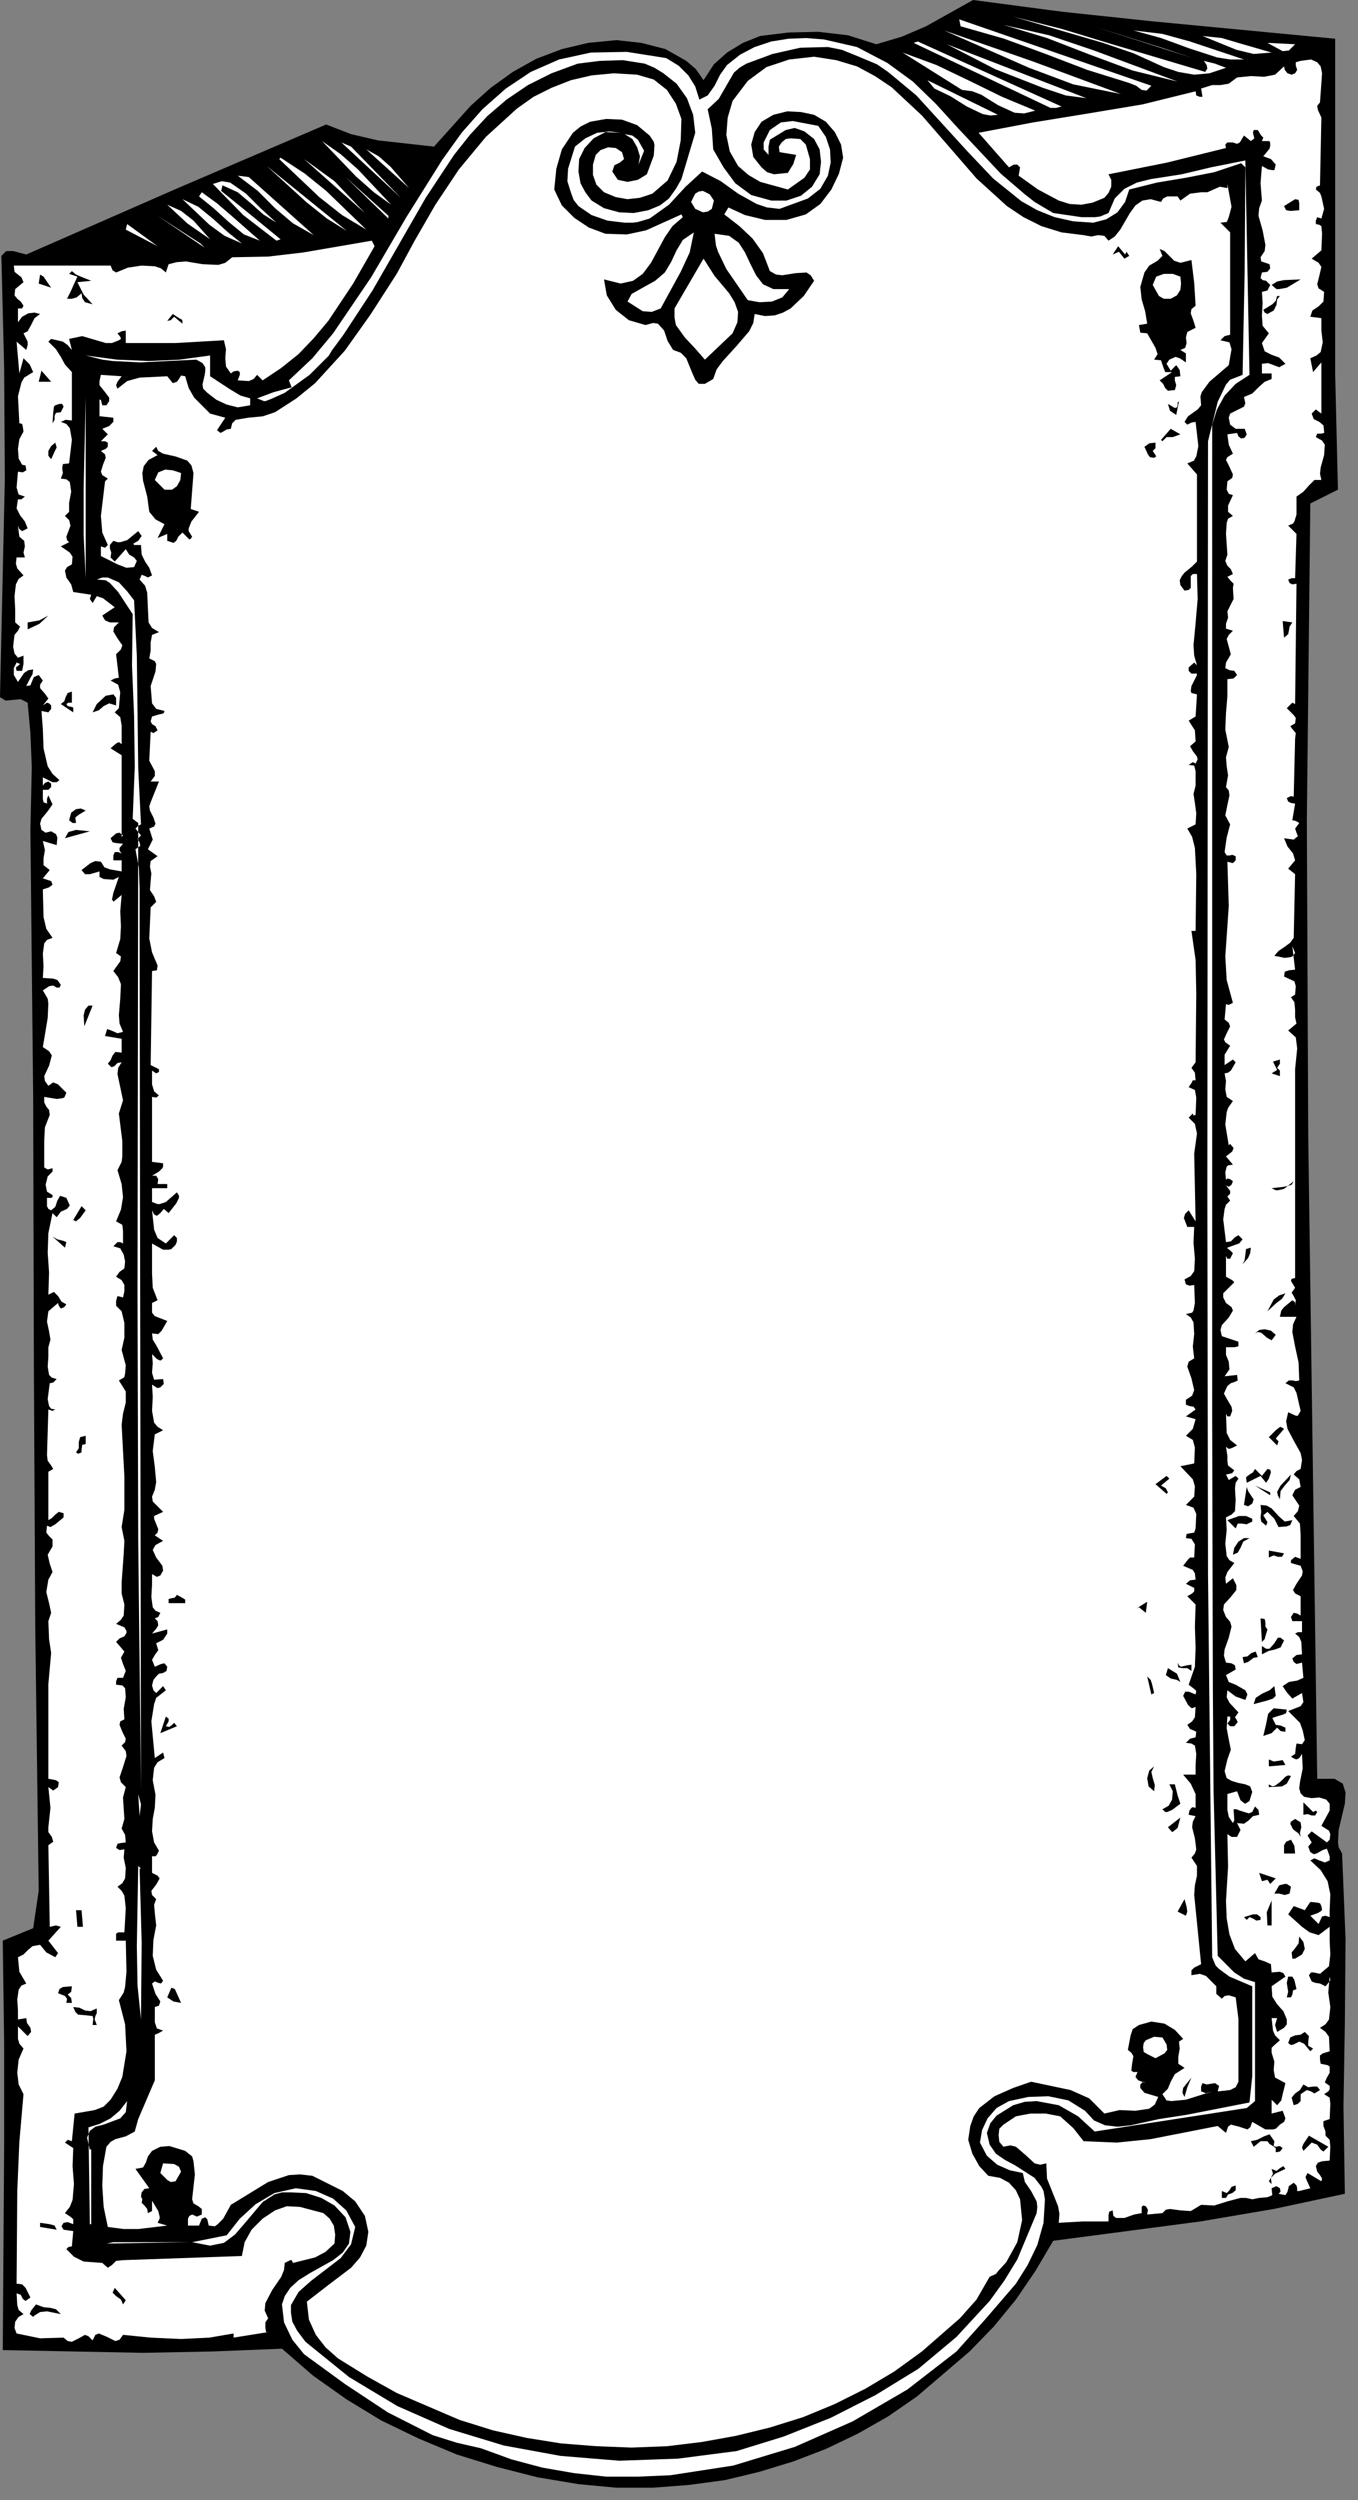 <?xml version="1.0" encoding="UTF-8" standalone="no"?>
<svg
   xmlns:dc="http://purl.org/dc/elements/1.1/"
   xmlns:cc="http://creativecommons.org/ns#"
   xmlns:rdf="http://www.w3.org/1999/02/22-rdf-syntax-ns#"
   xmlns:svg="http://www.w3.org/2000/svg"
   xmlns="http://www.w3.org/2000/svg"
   xmlns:sodipodi="http://sodipodi.sourceforge.net/DTD/sodipodi-0.dtd"
   xmlns:inkscape="http://www.inkscape.org/namespaces/inkscape"
   version="1.0"
   width="34.643mm"
   height="63.747mm"
   id="svg268"
   sodipodi:docname="CC000971.WMF">
  <rect width="100%" height="100%" fill="#808080" stroke="none"/>
  <sodipodi:namedview
     pagecolor="#ffffff"
     bordercolor="#666666"
     borderopacity="1"
     objecttolerance="10"
     gridtolerance="10"
     guidetolerance="10"
     inkscape:pageopacity="0"
     inkscape:pageshadow="2"
     inkscape:window-width="640"
     inkscape:window-height="480"
     id="namedview270" />
  <defs
     id="defs6">
    <clipPath
       clipPathUnits="userSpaceOnUse"
       id="clipWmfPath1">
      <path
         d="M 0,0 L 130.8,0 L 130.8,240.8 L 0,240.8 z"
         id="path2" />
    </clipPath>
    <pattern
       id="WMFhbasepattern"
       patternUnits="userSpaceOnUse"
       width="6"
       height="6"
       x="0"
       y="0" />
  </defs>
  <path
     style="fill:#000000;fill-rule:nonzero;fill-opacity:1;stroke:none;"
     clip-path="url(#clipWmfPath1)"
     d="  M 128.734,3.732   L 128.734,25.326   L 128.734,36.123   L 129.001,47.187   L 126.336,48.52   L 126.002,79.045   L 126.136,109.503   L 127.002,171.419   L 128.668,171.419   L 129.467,171.886   L 129.734,172.752   L 129.667,173.819   L 129.068,176.351   L 129.001,177.551   L 129.068,178.017   L 129.401,178.617   L 129.734,186.882   L 129.667,194.946   L 129.534,203.01   L 129.667,211.408   L 122.804,212.874   L 115.741,214.074   L 101.548,215.94   L 99.816,218.873   L 97.95,221.605   L 95.818,224.205   L 93.486,226.604   L 88.422,230.936   L 85.623,232.869   L 82.691,234.535   L 79.626,236.001   L 76.494,237.201   L 73.229,238.201   L 69.898,239.001   L 66.433,239.467   L 62.968,239.734   L 59.436,239.734   L 55.838,239.4   L 51.84,238.734   L 47.909,237.734   L 44.044,236.535   L 40.379,235.002   L 36.781,233.269   L 33.383,231.203   L 30.185,228.937   L 27.186,226.337   L 20.523,226.604   L 13.793,226.737   L 0.267,226.471   L 0.4,206.676   L 0.4,196.945   L 0.267,187.015   L 3.198,185.815   L 3.731,182.216   L 3.398,156.757   L 3.265,131.364   L 3.198,105.837   L 2.932,79.978   L 3.065,73.913   L 2.932,70.647   L 2.665,67.715   L 1.999,67.381   L 1.266,67.448   L 0.533,67.515   L 0,67.181   L 0.466,46.187   L 0.4,35.457   L 0.133,24.66   L 0.6,24.193   L 1.266,24.193   L 2.532,24.527   L 16.991,18.195   L 31.451,11.997   L 33.849,12.93   L 36.448,13.53   L 41.845,14.129   L 45.377,10.197   L 47.309,8.464   L 49.441,6.931   L 51.707,5.665   L 54.172,4.732   L 56.704,4.132   L 59.436,3.866   L 61.835,4.132   L 64.167,4.732   L 66.166,5.865   L 67.099,6.665   L 67.832,7.731   L 68.832,6.198   L 70.098,5.065   L 71.63,4.132   L 73.296,3.466   L 76.028,3.132   L 78.893,3.066   L 81.758,3.399   L 84.49,4.265   L 86.956,3.532   L 89.288,2.533   L 93.819,0   L 102.414,1.133   L 111.21,2.066   L 128.734,3.732  z "
     id="path8" />
  <path
     style="fill:#ffffff;fill-rule:nonzero;fill-opacity:1;stroke:none;"
     clip-path="url(#clipWmfPath1)"
     d="  M 116.207,6.931   L 116.407,6.598   L 116.341,6.265   L 116.074,5.865   L 117.14,6.132   L 118.206,6.532   L 116.607,7.065   L 115.141,7.198   L 113.609,6.931   L 112.21,6.465   L 109.278,5.132   L 106.346,4.132   L 97.684,1.6   L 102.414,2.799   L 107.012,4.199   L 116.207,6.931  z "
     id="path10" />
  <path
     style="fill:#ffffff;fill-rule:nonzero;fill-opacity:1;stroke:none;"
     clip-path="url(#clipWmfPath1)"
     d="  M 111.01,8.264   L 110.544,8.731   L 110.077,8.664   L 109.544,8.264   L 108.878,7.998   L 104.813,6.731   L 100.815,5.199   L 96.817,3.732   L 92.619,2.533   L 92.486,1.866   L 111.01,8.264  z "
     id="path12" />
  <path
     style="fill:#ffffff;fill-rule:nonzero;fill-opacity:1;stroke:none;"
     clip-path="url(#clipWmfPath1)"
     d="  M 113.542,7.864   L 109.211,6.798   L 105.08,5.265   L 100.949,3.666   L 96.751,2.399   L 101.148,3.399   L 105.48,4.865   L 113.542,7.864  z "
     id="path14" />
  <path
     style="fill:#ffffff;fill-rule:nonzero;fill-opacity:1;stroke:none;"
     clip-path="url(#clipWmfPath1)"
     d="  M 115.008,5.598   L 105.413,2.533   L 112.21,4.665   L 115.008,5.598  z "
     id="path16" />
  <path
     style="fill:#ffffff;fill-rule:nonzero;fill-opacity:1;stroke:none;"
     clip-path="url(#clipWmfPath1)"
     d="  M 108.078,9.064   L 103.481,8.131   L 99.216,6.532   L 91.02,2.933   L 99.616,5.932   L 108.078,9.064  z "
     id="path18" />
  <path
     style="fill:#ffffff;fill-rule:nonzero;fill-opacity:1;stroke:none;"
     clip-path="url(#clipWmfPath1)"
     d="  M 119.939,5.732   L 118.606,5.732   L 117.34,5.532   L 114.675,4.665   L 111.943,3.666   L 109.278,2.933   L 112.076,3.266   L 114.742,3.999   L 119.939,5.732  z "
     id="path20" />
  <path
     style="fill:#ffffff;fill-rule:nonzero;fill-opacity:1;stroke:none;"
     clip-path="url(#clipWmfPath1)"
     d="  M 122.604,5.065   L 120.872,5.199   L 119.206,4.799   L 115.941,3.466   L 117.807,3.666   L 119.606,4.199   L 122.604,5.065  z "
     id="path22" />
  <path
     style="fill:#ffffff;fill-rule:nonzero;fill-opacity:1;stroke:none;"
     clip-path="url(#clipWmfPath1)"
     d="  M 101.548,20.528   L 104.28,20.928   L 105.613,20.928   L 106.079,20.861   L 106.879,20.528   L 107.479,19.128   L 108.411,18.195   L 109.611,17.595   L 110.943,17.262   L 113.942,16.795   L 116.741,16.129   L 120.072,15.462   L 120.472,36.123   L 119.139,36.99   L 118.073,38.123   L 117.34,39.456   L 116.874,40.922   L 116.874,83.843   L 116.874,136.296   L 116.94,162.755   L 117.007,172.552   L 117.407,188.481   L 119.006,190.081   L 119.939,190.681   L 121.005,191.014   L 121.005,202.477   L 120.205,203.144   L 105.546,205.41   L 103.947,203.944   L 102.081,202.877   L 99.949,202.477   L 98.816,202.544   L 97.684,202.877   L 96.084,203.877   L 95.485,204.61   L 95.152,205.543   L 95.418,206.676   L 96.018,207.543   L 96.884,208.142   L 97.883,208.676   L 99.749,209.875   L 100.416,210.742   L 100.615,211.142   L 100.749,211.941   L 100.615,214.207   L 100.016,216.34   L 99.083,218.273   L 97.95,220.072   L 95.085,223.405   L 92.22,226.604   L 87.489,230.27   L 82.225,233.335   L 76.628,235.801   L 70.697,237.601   L 64.634,238.534   L 61.502,238.667   L 58.437,238.667   L 55.372,238.334   L 52.307,237.801   L 49.308,237.001   L 46.376,235.935   L 44.044,235.402   L 41.712,234.668   L 37.381,232.469   L 33.25,229.736   L 29.318,226.871   L 28.186,225.471   L 27.386,223.805   L 27.186,222.072   L 27.453,221.272   L 27.986,220.472   L 28.785,219.739   L 29.851,219.073   L 32.117,217.806   L 33.05,217.073   L 33.65,216.207   L 33.783,215.074   L 33.316,213.674   L 32.25,212.541   L 30.984,211.808   L 29.518,211.342   L 27.986,211.275   L 27.186,211.275   L 26.453,211.475   L 25.32,212.208   L 23.521,214.341   L 22.655,215.34   L 21.589,216.14   L 20.256,216.407   L 18.524,216.074   L 21.856,215.407   L 23.122,213.807   L 24.654,212.408   L 26.453,211.342   L 28.519,210.875   L 30.451,211.142   L 32.117,211.875   L 33.383,213.008   L 34.249,214.607   L 33.849,216.273   L 32.85,217.606   L 29.985,219.806   L 28.785,220.872   L 28.052,222.139   L 28.052,222.872   L 28.186,223.738   L 28.652,224.605   L 29.452,225.671   L 33.65,229.07   L 38.314,231.869   L 43.311,234.069   L 48.575,235.668   L 54.039,236.668   L 59.703,237.134   L 65.367,236.934   L 71.03,236.201   L 75.562,234.802   L 80.093,233.002   L 84.424,230.803   L 88.555,228.27   L 92.22,225.204   L 95.418,221.739   L 96.817,219.806   L 98.083,217.74   L 99.949,213.274   L 100.016,212.674   L 99.949,212.141   L 99.416,211.142   L 98.816,210.275   L 98.616,209.409   L 97.35,209.142   L 96.151,208.609   L 95.152,207.743   L 94.485,206.476   L 94.685,205.277   L 95.218,204.143   L 96.084,203.144   L 97.284,202.477   L 99.149,202.077   L 101.082,202.011   L 103.014,202.411   L 104.613,203.41   L 105.48,204.343   L 106.546,204.81   L 107.745,204.943   L 109.011,204.81   L 111.743,204.21   L 114.342,203.81   L 120.472,202.611   L 120.738,200.078   L 120.738,197.212   L 120.738,191.414   L 118.54,190.481   L 117.54,189.747   L 117.207,189.414   L 116.874,188.614   L 116.474,151.891   L 116.407,114.702   L 116.474,42.522   L 117.407,38.723   L 118.206,37.056   L 118.606,36.59   L 119.806,36.123   L 120.006,26.193   L 120.072,16.129   L 119.672,15.729   L 117.074,16.595   L 114.342,17.129   L 111.543,17.595   L 108.878,18.262   L 108.478,19.461   L 107.745,20.461   L 106.679,21.127   L 105.413,21.461   L 103.481,21.327   L 101.682,20.928   L 100.016,20.261   L 98.483,19.395   L 95.751,17.195   L 93.286,14.596   L 88.355,9.197   L 85.623,6.931   L 84.557,6.198   L 82.491,5.332   L 81.159,4.799   L 79.826,4.532   L 77.161,4.599   L 74.495,5.199   L 71.963,6.132   L 71.297,6.532   L 70.764,6.998   L 70.031,8.264   L 69.298,9.531   L 68.232,10.53   L 68.632,12.397   L 68.765,14.396   L 69.764,16.129   L 70.897,17.662   L 72.43,18.795   L 74.362,19.328   L 75.828,19.328   L 77.227,18.861   L 78.293,17.995   L 79.026,16.795   L 79.16,15.596   L 79.026,14.396   L 78.493,13.396   L 77.56,12.663   L 76.628,12.33   L 75.761,12.53   L 74.229,13.463   L 74.096,14.129   L 74.096,14.929   L 73.629,14.396   L 73.629,13.73   L 74.229,12.53   L 75.295,11.797   L 76.428,11.663   L 78.893,12.13   L 79.626,13.196   L 80.026,14.396   L 80.093,15.662   L 79.826,16.929   L 79.093,18.195   L 77.894,19.128   L 75.162,20.128   L 73.962,19.994   L 72.963,19.661   L 71.164,18.662   L 69.498,17.462   L 67.699,16.529   L 66.1,17.995   L 64.5,19.728   L 62.635,21.061   L 61.502,21.394   L 61.036,21.461   L 60.236,21.461   L 58.57,21.261   L 57.038,20.728   L 55.772,19.861   L 55.305,19.261   L 55.039,18.528   L 54.705,17.462   L 54.772,16.262   L 55.438,14.129   L 56.438,13.33   L 57.571,12.796   L 58.77,12.663   L 59.836,12.796   L 58.37,12.73   L 57.238,13.33   L 56.371,14.263   L 55.838,15.329   L 55.772,16.529   L 55.971,17.662   L 56.438,18.528   L 57.038,19.328   L 58.237,20.061   L 59.703,20.461   L 61.102,20.528   L 62.501,20.261   L 63.634,19.795   L 64.5,19.128   L 65.167,18.195   L 65.7,17.262   L 67.033,12.796   L 66.833,11.064   L 66.233,9.464   L 65.233,8.064   L 63.967,7.065   L 63.101,6.532   L 62.168,6.132   L 60.036,5.798   L 57.837,5.865   L 55.705,6.132   L 53.173,7.065   L 50.907,8.198   L 48.842,9.597   L 46.976,11.197   L 45.31,12.996   L 43.778,14.929   L 41.046,19.061   L 35.915,27.992   L 33.116,32.258   L 31.984,33.791   L 31.717,34.257   L 29.851,36.123   L 27.453,37.856   L 26.12,38.456   L 25.587,38.656   L 25.454,38.656   L 24.787,38.389   L 26.387,37.79   L 28.119,37.323   L 27.852,36.657   L 30.118,34.524   L 32.117,32.124   L 35.782,26.726   L 39.18,20.928   L 42.645,15.396   L 44.511,12.796   L 46.51,10.53   L 48.775,8.531   L 51.174,6.931   L 53.906,5.732   L 56.971,5.065   L 60.436,4.999   L 64.234,5.598   L 65.433,6.332   L 66.366,7.265   L 67.033,8.331   L 67.432,9.597   L 68.232,9.197   L 68.898,8.264   L 69.431,7.198   L 70.098,6.265   L 71.364,5.265   L 72.763,4.532   L 74.362,3.999   L 76.028,3.732   L 77.694,3.666   L 79.426,3.799   L 82.625,4.532   L 85.556,6.065   L 88.022,7.864   L 90.221,9.997   L 92.286,12.263   L 96.484,16.729   L 98.816,18.728   L 99.749,19.461   L 101.548,20.528  z "
     id="path24" />
  <path
     style="fill:#ffffff;fill-rule:nonzero;fill-opacity:1;stroke:none;"
     clip-path="url(#clipWmfPath1)"
     d="  M 102.348,10.264   L 101.815,10.397   L 101.282,10.397   L 88.088,4.132   L 88.488,3.999   L 102.348,10.264  z "
     id="path26" />
  <path
     style="fill:#ffffff;fill-rule:nonzero;fill-opacity:1;stroke:none;"
     clip-path="url(#clipWmfPath1)"
     d="  M 124.87,4.265   L 124.27,4.865   L 123.67,4.932   L 122.204,4.132   L 124.87,4.265  z "
     id="path28" />
  <path
     style="fill:#ffffff;fill-rule:nonzero;fill-opacity:1;stroke:none;"
     clip-path="url(#clipWmfPath1)"
     d="  M 104.747,9.464   L 102.748,9.197   L 100.549,8.464   L 95.951,6.665   L 91.287,4.265   L 104.747,9.464  z "
     id="path30" />
  <path
     style="fill:#ffffff;fill-rule:nonzero;fill-opacity:1;stroke:none;"
     clip-path="url(#clipWmfPath1)"
     d="  M 99.816,10.664   L 98.75,10.93   L 97.817,10.864   L 96.218,10.131   L 94.618,9.131   L 93.752,8.798   L 92.753,8.664   L 87.022,5.065   L 90.287,6.265   L 93.486,7.798   L 96.617,9.331   L 99.816,10.664  z "
     id="path32" />
  <path
     style="fill:#ffffff;fill-rule:nonzero;fill-opacity:1;stroke:none;"
     clip-path="url(#clipWmfPath1)"
     d="  M 104.48,22.66   L 105.213,22.794   L 105.879,22.66   L 106.479,22.727   L 106.879,23.194   L 107.479,22.794   L 108.012,22.127   L 108.945,20.528   L 109.478,19.795   L 110.144,19.328   L 110.943,19.195   L 111.943,19.461   L 112.143,19.128   L 112.543,18.928   L 113.542,18.928   L 113.809,19.328   L 114.742,18.662   L 115.808,18.528   L 116.407,18.528   L 117.007,18.262   L 117.607,17.995   L 118.34,18.128   L 118.34,17.728   L 118.74,19.928   L 118.473,20.928   L 118.34,21.261   L 118.273,21.394   L 117.673,21.461   L 118.606,22.394   L 118.606,32.258   L 118.073,32.391   L 117.673,32.791   L 118.54,32.991   L 118.74,33.657   L 118.473,35.19   L 116.607,36.79   L 115.874,37.79   L 115.741,38.189   L 115.808,39.056   L 115.475,39.456   L 115.008,39.789   L 114.542,40.122   L 114.208,40.655   L 114.475,40.922   L 114.875,40.722   L 115.275,40.655   L 115.541,42.988   L 115.341,43.988   L 115.141,44.321   L 115.141,44.388   L 114.475,44.654   L 115.408,45.721   L 115.408,54.118   L 114.941,54.585   L 114.208,55.185   L 113.942,55.518   L 113.742,55.918   L 113.809,56.384   L 114.208,56.918   L 114.608,56.851   L 114.808,56.651   L 114.808,56.051   L 114.808,55.518   L 115.008,55.318   L 115.408,55.318   L 115.475,57.717   L 115.275,60.05   L 115.075,62.183   L 115.141,63.183   L 115.408,64.116   L 115.141,63.849   L 114.608,64.316   L 114.608,64.649   L 114.875,64.915   L 115.275,64.915   L 115.341,64.849   L 115.408,65.049   L 114.875,66.115   L 114.808,66.582   L 114.875,66.782   L 115.408,66.915   L 115.275,69.048   L 114.608,69.447   L 115.208,70.381   L 115.275,71.447   L 114.742,71.913   L 115.008,72.38   L 115.408,72.913   L 115.475,73.18   L 115.275,73.58   L 115.008,73.446   L 114.608,73.713   L 115.141,73.78   L 115.275,74.313   L 115.275,75.712   L 115.075,76.512   L 115.208,77.379   L 115.341,78.378   L 115.275,79.445   L 114.475,79.845   L 114.941,80.644   L 115.208,81.711   L 115.341,84.243   L 115.275,89.709   L 114.875,89.709   L 115.275,92.508   L 115.341,95.773   L 115.275,102.372   L 114.875,102.905   L 115.208,103.371   L 115.275,104.105   L 115.008,104.105   L 114.875,104.371   L 114.608,104.771   L 115.208,105.038   L 115.341,105.771   L 115.275,107.437   L 115.075,107.504   L 115.008,107.304   L 114.608,107.704   L 115.208,108.303   L 115.408,109.236   L 115.141,111.169   L 115.275,117.701   L 114.608,116.634   L 114.275,116.968   L 114.142,117.368   L 114.475,118.234   L 115.141,118.234   L 115.075,119.767   L 115.208,121.3   L 115.141,122.499   L 114.808,122.966   L 114.208,123.299   L 114.342,123.766   L 114.675,123.899   L 115.141,123.832   L 115.208,125.565   L 115.075,126.298   L 114.941,126.498   L 114.342,126.632   L 114.808,126.965   L 115.075,127.431   L 115.141,128.564   L 115.008,129.764   L 115.141,130.897   L 114.608,131.23   L 114.475,131.697   L 114.875,132.83   L 115.141,133.963   L 114.941,134.496   L 114.342,134.896   L 114.342,135.363   L 114.675,135.496   L 115.075,135.562   L 115.275,135.829   L 114.342,136.496   L 115.275,136.762   L 115.008,137.695   L 114.342,138.362   L 115.008,138.762   L 115.208,139.495   L 115.141,141.028   L 113.809,141.294   L 115.008,142.561   L 115.208,143.227   L 115.141,144.227   L 114.342,145.027   L 115.075,145.293   L 115.341,145.893   L 115.275,147.293   L 115.141,147.692   L 114.742,147.759   L 114.408,147.826   L 114.342,148.226   L 114.875,148.292   L 115.208,148.825   L 115.141,150.092   L 114.742,150.092   L 114.542,150.292   L 114.075,150.892   L 115.008,151.291   L 115.208,151.625   L 115.275,152.225   L 114.742,152.291   L 114.342,152.624   L 115.141,153.024   L 115.141,153.358   L 114.941,153.558   L 114.475,153.824   L 115.275,154.624   L 115.208,156.757   L 115.275,158.756   L 115.208,160.622   L 114.608,162.355   L 115.141,162.755   L 115.341,162.955   L 115.275,163.288   L 114.608,163.022   L 114.275,163.022   L 114.075,163.421   L 114.542,164.288   L 114.808,164.554   L 114.941,164.621   L 115.275,164.488   L 115.208,165.488   L 114.941,165.887   L 114.475,166.221   L 114.742,166.621   L 115.075,166.754   L 115.341,166.887   L 115.275,167.42   L 114.742,167.554   L 114.342,167.954   L 114.875,168.02   L 115.208,168.22   L 115.341,169.02   L 115.275,170.086   L 115.275,171.019   L 114.075,171.019   L 114.808,171.886   L 115.275,172.885   L 115.275,174.218   L 115.008,174.152   L 114.875,174.218   L 114.675,174.485   L 114.608,174.885   L 115.275,175.018   L 115.008,175.551   L 114.941,176.085   L 115.208,177.151   L 115.341,178.217   L 115.208,178.617   L 114.875,179.017   L 115.408,179.817   L 115.408,180.75   L 115.208,181.683   L 115.141,182.616   L 115.808,189.281   L 115.141,189.614   L 114.875,189.881   L 114.875,190.347   L 115.674,190.214   L 116.274,190.414   L 117.274,191.414   L 117.274,192.147   L 117.807,192.613   L 118.073,192.347   L 118.473,192.28   L 119.139,192.48   L 119.406,194.546   L 119.406,196.479   L 119.406,200.611   L 119.139,201.144   L 118.606,201.411   L 117.407,201.544   L 117.54,201.011   L 117.14,200.744   L 116.741,200.811   L 116.341,200.878   L 115.941,200.744   L 115.808,201.078   L 115.808,201.544   L 116.341,201.744   L 116.874,201.544   L 114.342,202.344   L 112.942,202.477   L 112.476,202.411   L 112.076,201.811   L 112.609,201.278   L 112.876,200.611   L 113.276,199.878   L 114.208,199.278   L 113.609,198.878   L 113.609,198.212   L 113.742,197.412   L 113.675,196.746   L 114.075,196.479   L 113.276,195.613   L 112.276,195.013   L 111.01,194.813   L 109.811,195.146   L 109.211,195.546   L 109.011,196.146   L 108.745,197.545   L 109.078,197.812   L 109.278,198.145   L 109.144,198.945   L 109.078,199.545   L 109.278,199.678   L 109.677,199.678   L 109.478,200.145   L 109.744,200.478   L 110.477,200.744   L 110.211,200.611   L 109.944,200.878   L 109.944,201.211   L 110.344,201.678   L 111.676,202.077   L 111.343,202.811   L 110.81,203.21   L 109.478,203.41   L 107.945,203.344   L 106.479,203.677   L 105.013,202.211   L 103.214,201.411   L 99.416,200.611   L 97.684,201.211   L 95.884,202.011   L 94.419,203.144   L 93.886,203.944   L 93.552,204.877   L 93.352,206.21   L 93.752,207.543   L 94.419,208.742   L 95.285,209.675   L 96.418,209.875   L 97.284,210.342   L 97.95,211.075   L 98.35,211.941   L 98.55,213.941   L 98.083,216.074   L 97.017,218.006   L 96.284,218.806   L 96.018,219.139   L 95.418,219.406   L 94.152,221.605   L 92.553,223.405   L 88.888,226.604   L 86.223,228.537   L 83.424,230.203   L 80.492,231.669   L 77.427,232.936   L 74.229,233.935   L 70.964,234.735   L 67.632,235.335   L 64.301,235.735   L 60.902,235.868   L 57.504,235.735   L 54.106,235.468   L 50.774,234.935   L 47.509,234.202   L 44.311,233.202   L 38.247,230.603   L 35.382,229.003   L 32.583,227.27   L 31.384,226.204   L 30.451,225.004   L 29.785,223.538   L 29.585,221.805   L 31.651,220.206   L 33.849,218.54   L 34.716,217.54   L 35.315,216.407   L 35.515,215.074   L 35.182,213.541   L 34.249,212.141   L 33.05,211.142   L 30.118,209.675   L 28.919,209.542   L 27.852,209.609   L 25.853,210.275   L 22.255,212.475   L 21.522,213.807   L 20.989,214.341   L 20.723,214.541   L 20.123,214.474   L 19.99,213.874   L 19.79,213.674   L 19.457,213.807   L 19.19,214.474   L 18.524,214.474   L 18.124,214.474   L 18.124,213.807   L 18.257,213.541   L 18.524,213.408   L 18.99,213.608   L 19.457,213.408   L 19.457,212.874   L 19.124,212.608   L 18.657,212.341   L 18.524,211.941   L 18.79,209.542   L 18.657,208.276   L 18.524,207.809   L 17.858,207.276   L 16.325,206.809   L 15.459,206.876   L 14.659,207.276   L 14.259,207.809   L 14.06,208.409   L 13.793,208.876   L 13.06,209.009   L 14.393,210.875   L 13.926,210.942   L 13.66,211.275   L 13.593,211.675   L 13.726,211.941   L 13.66,212.275   L 13.926,212.541   L 14.193,212.874   L 14.259,213.274   L 14.659,213.074   L 14.659,212.608   L 14.659,212.075   L 15.259,213.074   L 15.392,213.608   L 15.392,213.807   L 15.192,214.207   L 16.125,214.474   L 13.327,214.807   L 11.927,214.807   L 10.395,214.607   L 9.995,212.674   L 9.862,210.675   L 9.928,208.742   L 10.261,206.876   L 10.661,206.41   L 11.128,206.143   L 12.127,205.876   L 12.993,205.41   L 13.327,204.21   L 14.926,200.478   L 14.926,196.079   L 15.259,195.946   L 15.725,195.679   L 15.126,195.479   L 14.926,194.879   L 14.926,193.413   L 15.326,193.28   L 15.459,192.88   L 14.992,192.147   L 14.659,191.147   L 14.926,190.947   L 15.259,191.08   L 15.525,191.147   L 15.725,190.881   L 15.059,189.814   L 14.726,188.481   L 14.792,186.948   L 15.059,185.549   L 14.926,184.349   L 14.859,183.549   L 15.059,183.016   L 14.659,182.616   L 14.593,182.216   L 15.059,181.616   L 15.392,181.017   L 15.192,180.75   L 14.659,180.483   L 14.659,178.884   L 14.992,178.884   L 15.126,178.751   L 15.326,178.351   L 14.859,177.551   L 14.659,176.484   L 14.726,175.285   L 14.926,174.218   L 14.992,172.952   L 14.726,171.553   L 14.859,170.353   L 15.192,169.82   L 15.859,169.42   L 15.725,168.887   L 14.926,169.42   L 14.593,165.887   L 14.859,164.221   L 15.059,163.621   L 15.992,162.888   L 15.725,162.488   L 15.059,163.155   L 14.792,162.888   L 14.659,162.422   L 14.792,161.889   L 15.059,161.555   L 15.326,161.289   L 15.725,161.222   L 16.058,161.022   L 16.125,160.622   L 15.859,160.289   L 15.525,160.356   L 14.926,160.622   L 14.659,159.956   L 14.926,159.489   L 15.259,159.023   L 15.059,158.356   L 15.725,158.023   L 16.125,157.423   L 16.125,157.023   L 14.659,157.423   L 15.059,156.957   L 15.259,156.623   L 15.192,156.223   L 14.926,155.957   L 15.259,155.824   L 15.459,155.424   L 14.992,155.224   L 14.726,154.89   L 14.593,153.891   L 14.659,152.691   L 14.659,151.691   L 15.126,151.958   L 15.459,151.825   L 15.725,151.358   L 15.659,150.892   L 15.059,150.092   L 14.726,149.359   L 14.992,148.892   L 15.725,148.492   L 14.926,147.959   L 15.192,147.692   L 15.259,147.359   L 14.992,146.693   L 14.859,146.359   L 14.859,146.093   L 15.725,145.693   L 15.059,145.027   L 14.726,144.693   L 14.659,144.227   L 14.926,143.56   L 15.059,142.827   L 14.926,141.361   L 14.726,139.828   L 14.926,138.228   L 15.725,137.829   L 15.192,137.495   L 14.859,137.095   L 14.659,135.962   L 14.726,134.629   L 14.659,133.43   L 15.059,133.696   L 15.192,133.763   L 15.459,133.696   L 15.792,133.363   L 15.725,132.897   L 14.859,132.963   L 14.659,132.297   L 14.726,131.364   L 14.659,130.497   L 15.126,130.964   L 15.392,131.097   L 15.525,131.097   L 15.725,130.897   L 15.059,129.631   L 14.726,129.098   L 14.659,128.498   L 15.259,128.564   L 15.592,128.231   L 16.125,127.298   L 14.926,126.832   L 14.659,126.498   L 14.659,125.565   L 15.192,125.299   L 14.726,124.099   L 14.659,122.699   L 14.659,119.834   L 15.725,120.433   L 16.258,120.433   L 16.525,120.367   L 16.925,119.967   L 17.058,119.634   L 17.058,119.3   L 16.791,119.034   L 15.992,119.834   L 15.192,119.3   L 14.859,118.501   L 14.659,116.634   L 14.859,117.034   L 15.126,117.168   L 15.459,116.901   L 15.792,116.501   L 16.258,116.901   L 16.991,115.968   L 17.258,115.435   L 17.258,115.235   L 17.058,114.902   L 15.992,115.835   L 15.392,116.035   L 15.192,116.035   L 14.659,115.835   L 14.659,114.502   L 16.125,114.502   L 16.125,114.102   L 15.192,114.102   L 15.259,113.635   L 15.059,113.302   L 14.659,113.302   L 15.326,112.902   L 15.659,112.569   L 15.725,112.436   L 15.725,112.102   L 14.659,111.969   L 14.659,105.704   L 15.059,105.771   L 15.326,105.571   L 14.859,105.171   L 14.659,104.504   L 14.659,103.171   L 15.059,103.438   L 15.326,103.305   L 15.326,103.038   L 14.526,102.638   L 14.659,93.574   L 15.126,93.507   L 15.192,93.041   L 14.659,91.775   L 14.393,90.442   L 14.526,87.442   L 15.059,86.909   L 14.859,86.376   L 14.459,85.776   L 14.526,84.91   L 14.593,84.177   L 14.459,83.51   L 14.526,82.977   L 15.192,82.51   L 14.259,81.844   L 14.726,80.911   L 14.393,79.845   L 14.859,79.645   L 14.992,79.378   L 14.792,78.778   L 14.459,78.112   L 14.393,77.712   L 14.526,77.312   L 15.326,75.312   L 14.526,75.312   L 14.926,74.779   L 14.926,74.313   L 14.393,73.313   L 14.526,70.514   L 14.792,70.647   L 15.192,70.381   L 14.992,69.981   L 14.659,69.781   L 14.526,69.514   L 14.659,69.048   L 15.326,68.848   L 15.659,68.781   L 15.792,68.714   L 15.859,68.514   L 15.059,68.314   L 14.659,67.781   L 14.526,66.115   L 14.992,64.715   L 15.059,63.982   L 14.926,63.716   L 14.393,63.449   L 14.526,62.716   L 14.526,61.916   L 14.659,61.183   L 15.326,60.916   L 14.659,60.517   L 14.326,59.983   L 14.259,58.584   L 14.193,57.118   L 13.993,56.451   L 13.46,55.851   L 13.66,55.385   L 13.993,55.518   L 14.259,55.651   L 14.659,55.451   L 14.393,54.718   L 13.993,54.118   L 13.66,53.452   L 13.593,52.519   L 12.927,52.519   L 12.86,52.386   L 13.327,52.119   L 13.66,51.652   L 13.327,51.186   L 12.26,52.052   L 11.594,52.252   L 11.328,52.252   L 10.928,52.119   L 10.595,52.519   L 10.595,52.852   L 10.728,53.252   L 10.661,53.718   L 11.061,54.118   L 12.127,52.919   L 12.46,53.452   L 12.927,53.718   L 13.193,54.052   L 12.927,54.652   L 12.194,54.718   L 11.328,54.385   L 9.728,53.585   L 9.728,52.652   L 10.128,52.785   L 10.395,52.519   L 9.862,51.319   L 9.728,49.72   L 10.128,46.387   L 10.395,46.121   L 9.862,45.787   L 9.728,45.454   L 9.928,44.788   L 10.195,44.121   L 10.128,43.788   L 9.728,43.455   L 10.195,43.255   L 10.395,43.055   L 10.395,42.655   L 10.128,42.522   L 9.728,42.522   L 10.395,41.855   L 9.862,41.322   L 10.528,41.055   L 10.928,40.655   L 10.928,40.256   L 9.728,40.122   L 9.595,40.122   L 9.595,38.523   L 9.728,38.523   L 9.862,39.056   L 10.261,39.056   L 10.528,38.656   L 10.528,38.323   L 10.128,37.79   L 9.595,37.123   L 9.595,36.723   L 9.728,36.123   L 11.727,36.257   L 11.328,36.79   L 11.194,37.123   L 11.328,37.456   L 12.26,36.723   L 13.46,36.39   L 16.125,36.257   L 16.658,36.923   L 17.058,36.79   L 17.258,36.523   L 17.458,36.19   L 17.858,36.257   L 18.191,37.39   L 18.724,38.323   L 20.256,39.856   L 21.722,40.256   L 20.923,41.455   L 21.256,41.722   L 21.522,41.588   L 21.856,41.389   L 22.255,41.322   L 22.389,40.789   L 22.722,40.455   L 23.921,40.256   L 25.32,40.122   L 26.52,39.722   L 28.585,38.389   L 30.385,36.923   L 33.25,33.791   L 35.715,30.325   L 38.247,26.393   L 39.98,23.194   L 41.979,19.728   L 44.244,16.329   L 46.843,13.196   L 49.841,10.464   L 51.44,9.331   L 53.173,8.464   L 55.039,7.731   L 57.038,7.265   L 59.17,7.065   L 61.435,7.198   L 63.035,7.665   L 64.301,8.664   L 65.167,9.997   L 65.7,11.463   L 65.633,13.53   L 65.233,15.596   L 64.367,17.395   L 62.901,18.662   L 61.702,19.061   L 60.503,19.195   L 59.37,18.995   L 58.237,18.528   L 57.504,17.795   L 57.171,16.862   L 57.171,15.862   L 57.437,14.929   L 57.904,14.463   L 58.637,14.196   L 59.37,14.263   L 59.969,14.663   L 60.169,15.329   L 59.77,15.662   L 59.236,15.929   L 59.037,16.529   L 59.57,17.329   L 60.503,17.528   L 61.502,17.329   L 62.368,16.795   L 63.035,14.996   L 63.101,13.996   L 63.035,13.663   L 62.635,13.063   L 61.435,12.063   L 59.969,11.53   L 58.437,11.463   L 56.904,11.73   L 55.971,12.197   L 55.239,12.796   L 54.172,14.396   L 53.639,16.262   L 53.439,18.262   L 54.172,19.795   L 55.372,20.994   L 56.771,21.927   L 58.37,22.527   L 60.436,22.594   L 62.302,22.194   L 65.7,20.661   L 65.833,20.928   L 64.834,21.794   L 64.101,22.86   L 62.768,25.326   L 61.968,26.393   L 61.036,27.059   L 59.836,27.326   L 58.237,26.926   L 58.504,28.459   L 59.37,29.858   L 60.636,30.858   L 62.235,31.325   L 62.968,31.125   L 63.434,31.191   L 64.034,31.858   L 64.367,32.858   L 64.9,33.724   L 65.633,33.991   L 66.166,34.524   L 66.766,35.99   L 67.033,36.59   L 67.366,36.99   L 67.965,36.99   L 68.765,36.523   L 69.098,35.59   L 69.698,34.79   L 71.03,33.324   L 72.23,31.924   L 72.63,31.125   L 72.763,30.258   L 73.762,30.458   L 74.695,30.392   L 75.495,30.125   L 76.228,29.725   L 77.494,28.525   L 78.493,27.059   L 78.16,26.526   L 77.76,26.259   L 76.694,26.326   L 75.428,26.526   L 74.829,26.459   L 74.229,26.126   L 73.563,24.393   L 72.563,22.994   L 71.297,21.794   L 69.831,20.661   L 70.231,19.994   L 71.83,20.728   L 73.762,21.194   L 75.828,21.194   L 77.694,20.661   L 79.093,19.661   L 80.159,18.262   L 80.892,16.729   L 81.292,15.196   L 81.092,13.929   L 80.492,12.73   L 79.626,11.73   L 78.493,11.064   L 77.227,10.797   L 75.895,10.73   L 74.562,11.064   L 73.429,11.73   L 72.763,12.73   L 72.43,13.929   L 72.63,15.129   L 73.429,16.129   L 73.962,16.595   L 74.629,16.795   L 75.961,16.662   L 76.494,15.796   L 76.761,14.929   L 75.162,14.663   L 75.095,14.129   L 75.362,13.73   L 75.761,13.396   L 76.228,13.33   L 77.161,13.396   L 77.694,13.929   L 78.094,15.329   L 78.094,16.329   L 77.56,17.129   L 75.961,18.262   L 73.296,17.528   L 72.163,16.862   L 71.164,15.996   L 70.364,14.596   L 70.031,12.996   L 70.164,11.33   L 70.631,9.731   L 72.097,7.798   L 73.896,6.465   L 76.095,5.732   L 78.493,5.465   L 80.626,5.798   L 82.625,6.398   L 84.357,7.331   L 85.956,8.398   L 88.888,11.13   L 91.553,14.196   L 94.152,17.195   L 97.084,19.861   L 98.683,20.928   L 100.416,21.794   L 102.348,22.394   L 104.48,22.66  z "
     id="path34" />
  <path
     style="fill:#ffffff;fill-rule:nonzero;fill-opacity:1;stroke:none;"
     clip-path="url(#clipWmfPath1)"
     d="  M 127.269,9.864   L 127.002,10.197   L 127.069,10.597   L 127.402,11.33   L 127.269,17.862   L 126.935,17.995   L 126.869,18.262   L 127.269,18.595   L 127.402,18.928   L 127.668,20.128   L 127.402,21.061   L 127.002,20.928   L 126.869,21.261   L 126.869,21.594   L 127.202,21.661   L 127.402,21.794   L 127.468,22.527   L 127.402,24.127   L 126.469,24.926   L 127.135,25.326   L 127.402,25.726   L 127.202,26.593   L 127.002,27.392   L 127.135,27.792   L 127.668,28.126   L 127.602,29.059   L 127.135,29.525   L 126.536,29.925   L 126.336,30.525   L 127.402,30.658   L 127.402,31.858   L 127.535,32.991   L 127.335,33.924   L 126.935,34.257   L 126.336,34.524   L 126.602,35.857   L 127.402,34.924   L 127.402,39.856   L 126.869,39.456   L 126.469,39.856   L 126.669,40.389   L 127.202,40.655   L 127.602,40.989   L 127.668,41.588   L 127.668,41.722   L 127.402,41.788   L 127.002,41.788   L 126.869,42.122   L 127.468,42.455   L 127.735,42.855   L 127.668,43.855   L 127.335,45.054   L 127.269,45.654   L 127.402,46.254   L 126.735,46.254   L 126.202,46.787   L 125.669,47.387   L 125.003,47.853   L 125.003,49.586   L 124.803,50.253   L 124.67,50.453   L 124.203,50.653   L 125.003,51.452   L 124.87,55.718   L 124.537,55.718   L 124.203,55.851   L 124.337,56.184   L 124.603,56.318   L 125.003,56.251   L 124.87,67.848   L 124.603,67.715   L 124.07,68.248   L 124.736,68.914   L 124.936,69.181   L 124.87,69.714   L 124.403,69.981   L 124.603,70.247   L 124.936,70.647   L 124.87,71.18   L 124.736,76.779   L 124.47,76.712   L 124.07,76.912   L 124.203,77.245   L 124.47,77.379   L 124.87,77.445   L 124.603,79.045   L 124.936,79.111   L 125.27,79.311   L 124.87,79.845   L 125.003,80.244   L 125.136,80.578   L 124.736,80.911   L 124.27,80.844   L 123.804,80.778   L 124.137,81.577   L 124.67,82.244   L 124.87,82.91   L 124.203,83.71   L 124.87,84.243   L 124.736,90.375   L 124.403,90.842   L 123.87,91.241   L 123.271,91.641   L 122.871,92.108   L 123.87,92.308   L 124.403,92.241   L 124.603,92.174   L 124.87,91.841   L 124.603,91.175   L 124.87,93.441   L 124.27,93.507   L 123.87,93.641   L 123.804,94.107   L 124.803,94.574   L 124.936,95.04   L 124.87,95.84   L 124.47,96.107   L 124.803,96.573   L 124.87,97.306   L 124.87,98.04   L 125.003,98.639   L 124.203,99.306   L 124.936,99.972   L 125.07,101.039   L 124.87,103.038   L 124.87,123.166   L 124.537,123.233   L 124.47,123.433   L 124.87,124.099   L 124.537,124.566   L 124.736,124.899   L 124.936,125.299   L 124.87,125.832   L 124.87,125.499   L 124.603,125.299   L 123.804,125.965   L 123.537,126.298   L 123.404,126.898   L 125.003,126.898   L 124.67,127.631   L 124.603,128.364   L 124.87,129.764   L 125.203,131.297   L 125.27,133.03   L 124.936,133.096   L 124.603,133.03   L 124.27,133.03   L 123.937,133.296   L 124.736,133.696   L 125.003,134.23   L 125.403,135.962   L 125.136,136.429   L 124.936,136.429   L 124.203,136.096   L 124.004,136.962   L 124.137,137.695   L 124.736,138.828   L 125.403,140.028   L 125.536,140.694   L 125.403,141.561   L 125.003,141.761   L 124.736,142.094   L 125.27,142.561   L 125.403,143.294   L 124.87,143.56   L 124.603,144.093   L 125.27,145.093   L 125.136,145.626   L 124.736,146.093   L 125.336,146.826   L 125.403,147.892   L 125.403,150.225   L 124.87,150.025   L 124.47,150.358   L 124.47,150.625   L 125.403,150.892   L 125.603,151.425   L 125.536,151.825   L 125.003,152.624   L 124.67,153.224   L 124.87,153.558   L 125.403,153.824   L 125.403,155.69   L 125.07,155.49   L 124.736,155.424   L 124.47,155.824   L 124.603,156.223   L 125.536,156.223   L 125.536,157.29   L 125.136,157.29   L 124.87,157.423   L 125.27,157.756   L 125.469,158.223   L 125.536,159.423   L 125.003,159.489   L 124.603,159.822   L 124.736,160.156   L 125.003,160.356   L 125.536,160.222   L 125.669,161.689   L 125.07,161.955   L 124.67,162.022   L 124.27,162.088   L 123.67,162.488   L 124.07,163.088   L 124.603,163.688   L 125.536,163.155   L 125.669,164.021   L 125.403,164.421   L 124.203,164.888   L 125.336,166.021   L 125.603,166.754   L 125.803,167.687   L 125.536,168.087   L 125.003,168.02   L 124.936,168.42   L 124.87,169.02   L 124.47,169.286   L 124.803,169.486   L 125.003,169.553   L 125.27,169.42   L 125.536,169.02   L 125.603,170.419   L 125.336,171.752   L 125.27,172.352   L 125.403,172.819   L 125.736,173.152   L 126.469,173.285   L 127.202,173.219   L 127.868,173.419   L 128.201,173.819   L 128.201,174.485   L 127.402,175.951   L 128.135,176.418   L 128.268,176.751   L 128.201,177.284   L 127.935,177.551   L 126.469,176.484   L 126.069,176.884   L 126.469,177.551   L 126.136,177.951   L 126.336,178.484   L 126.669,178.684   L 126.935,178.617   L 127.535,178.284   L 127.935,178.151   L 128.201,178.884   L 128.201,179.284   L 127.735,179.484   L 127.202,179.284   L 126.735,179.084   L 126.336,179.284   L 127.335,180.217   L 128.001,181.283   L 128.268,182.549   L 128.201,184.082   L 128.201,184.749   L 127.802,184.616   L 127.468,184.682   L 127.135,185.415   L 126.336,184.616   L 127.069,184.349   L 127.402,184.149   L 127.468,184.016   L 127.402,183.682   L 127.269,183.416   L 127.002,183.349   L 126.336,183.283   L 125.803,184.082   L 124.736,183.682   L 124.203,184.482   L 125.536,185.682   L 126.269,186.215   L 127.135,186.482   L 128.201,185.682   L 128.201,187.015   L 128.268,188.348   L 128.135,189.481   L 127.269,190.214   L 126.669,190.081   L 126.402,190.081   L 126.202,190.347   L 126.469,190.947   L 126.802,191.08   L 127.269,191.147   L 127.802,191.414   L 128.135,191.014   L 128.268,190.814   L 128.201,190.481   L 128.068,192.014   L 128.268,193.413   L 128.135,194.613   L 127.802,195.079   L 127.269,195.413   L 127.802,195.812   L 128.135,196.279   L 128.201,197.679   L 127.535,197.879   L 127.269,198.079   L 127.269,198.478   L 127.335,198.878   L 127.668,198.945   L 128.001,199.012   L 128.201,199.145   L 128.201,199.745   L 127.935,200.211   L 127.735,200.678   L 128.201,201.011   L 128.201,201.344   L 128.068,201.544   L 127.668,201.811   L 128.201,202.144   L 128.268,202.744   L 128.201,204.21   L 127.602,204.41   L 127.602,204.877   L 127.802,205.41   L 127.802,205.81   L 128.201,206.21   L 128.268,206.876   L 128.201,208.209   L 127.468,208.276   L 127.069,208.409   L 126.869,208.742   L 127.002,209.275   L 127.269,209.609   L 127.468,209.942   L 127.402,210.208   L 126.069,209.409   L 125.869,209.809   L 126.002,210.142   L 126.336,210.875   L 125.27,211.142   L 125.07,211.142   L 125.07,210.875   L 125.003,210.608   L 124.736,210.342   L 124.27,210.675   L 124.137,211.208   L 123.937,211.541   L 123.271,211.408   L 123.47,211.208   L 123.404,210.875   L 123.071,210.675   L 122.604,210.875   L 122.671,211.541   L 122.204,211.741   L 121.405,211.808   L 120.738,211.941   L 120.139,211.808   L 119.606,211.808   L 118.34,212.141   L 117.074,212.541   L 115.808,212.475   L 114.808,213.074   L 113.809,213.008   L 112.809,212.874   L 112.409,212.941   L 112.076,213.274   L 110.61,213.408   L 110.677,212.941   L 110.477,212.608   L 110.211,212.541   L 110.077,212.674   L 110.077,213.274   L 109.344,213.408   L 108.411,213.741   L 107.612,213.741   L 107.345,213.541   L 107.279,213.008   L 106.946,213.141   L 106.879,213.474   L 106.879,214.074   L 104.413,214.074   L 102.081,214.207   L 102.148,213.341   L 102.015,212.608   L 101.482,211.275   L 100.949,209.942   L 100.882,208.476   L 100.282,208.609   L 99.749,208.476   L 98.883,207.676   L 97.95,206.876   L 97.417,206.743   L 96.751,206.876   L 96.351,206.41   L 96.284,205.743   L 96.351,205.143   L 96.751,204.743   L 97.95,203.944   L 99.349,203.677   L 100.815,203.677   L 102.215,203.944   L 103.481,205.077   L 104.48,206.343   L 107.678,206.476   L 110.943,206.143   L 117.407,204.877   L 118.206,205.543   L 118.406,204.943   L 118.673,204.743   L 119.472,204.943   L 120.272,205.21   L 120.539,205.01   L 120.738,204.477   L 122.005,205.21   L 122.737,205.21   L 123.004,205.143   L 123.404,204.743   L 123.804,204.477   L 123.937,204.143   L 123.67,203.41   L 122.604,203.677   L 122.604,202.344   L 123.137,202.877   L 123.537,202.411   L 123.67,201.811   L 123.937,200.744   L 122.937,200.211   L 122.804,199.478   L 122.871,198.678   L 122.604,197.812   L 122.604,197.345   L 122.804,197.145   L 123.404,196.612   L 122.937,196.146   L 122.737,195.679   L 122.604,194.48   L 123.137,194.48   L 122.937,195.146   L 123.137,195.812   L 123.804,195.413   L 124.07,195.079   L 124.07,194.613   L 123.737,193.813   L 123.137,193.147   L 122.671,192.413   L 122.604,191.414   L 123.937,190.481   L 123.737,190.147   L 123.404,190.014   L 122.604,190.081   L 122.538,189.281   L 121.938,189.014   L 121.338,188.814   L 121.005,188.215   L 120.072,189.014   L 119.073,187.815   L 118.54,186.415   L 118.273,184.882   L 118.206,183.216   L 118.406,179.884   L 118.34,176.751   L 118.74,177.018   L 119.273,177.018   L 119.606,176.351   L 119.273,175.685   L 119.939,175.751   L 120.405,175.418   L 120.805,175.018   L 121.405,174.885   L 121.338,174.418   L 121.005,174.085   L 120.738,174.618   L 120.405,174.752   L 119.539,174.485   L 119.206,174.352   L 118.939,174.352   L 119.006,175.418   L 118.873,175.685   L 118.473,175.085   L 118.34,174.418   L 118.34,172.885   L 119.273,172.619   L 119.606,173.485   L 119.939,173.752   L 120.072,173.819   L 120.472,173.552   L 120.738,172.686   L 120.539,172.152   L 120.072,171.952   L 119.406,171.819   L 118.74,171.619   L 118.273,171.353   L 118.073,170.686   L 118.34,169.553   L 118.673,168.62   L 118.473,167.62   L 118.273,166.554   L 118.34,165.421   L 118.606,165.421   L 118.606,165.754   L 118.34,166.087   L 118.606,166.354   L 119.006,166.354   L 119.339,165.954   L 119.206,165.687   L 119.073,165.488   L 119.406,165.021   L 118.54,164.088   L 118.273,163.555   L 118.34,162.888   L 119.139,163.488   L 120.072,163.821   L 120.272,163.288   L 120.072,162.888   L 119.139,162.355   L 118.473,162.088   L 118.206,161.422   L 119.139,160.889   L 119.073,160.489   L 118.74,160.289   L 118.206,160.222   L 118.007,159.556   L 118.073,158.956   L 118.473,157.823   L 118.74,156.757   L 118.606,156.29   L 118.206,155.824   L 117.94,155.157   L 118.007,154.624   L 118.673,153.891   L 119.206,153.224   L 119.206,152.758   L 118.873,152.091   L 118.206,152.624   L 118.14,152.025   L 118.34,151.491   L 119.006,150.625   L 118.54,150.358   L 118.273,149.958   L 118.14,148.759   L 118.273,147.426   L 118.206,146.226   L 118.74,145.96   L 119.073,145.626   L 119.139,144.56   L 119.073,143.427   L 119.139,142.894   L 119.406,142.494   L 119.139,142.227   L 118.473,142.627   L 118.206,142.094   L 118.54,142.027   L 118.806,141.961   L 119.006,141.694   L 118.406,141.228   L 118.34,140.828   L 118.34,140.294   L 118.206,139.428   L 118.473,139.628   L 118.74,139.561   L 119.273,139.295   L 118.606,138.762   L 118.273,138.095   L 118.206,136.229   L 118.34,136.496   L 118.606,136.496   L 118.806,135.962   L 118.74,135.562   L 118.34,134.896   L 118.007,134.296   L 118.34,133.563   L 118.673,133.296   L 119.073,133.163   L 119.339,133.03   L 119.273,132.497   L 118.073,132.63   L 118.54,131.963   L 118.473,131.23   L 118.206,130.564   L 118.206,129.831   L 119.006,129.831   L 119.339,129.764   L 119.406,129.697   L 119.406,129.298   L 117.807,128.764   L 117.673,128.165   L 117.807,127.698   L 118.473,126.965   L 118.873,126.298   L 118.74,125.965   L 118.206,125.565   L 117.94,125.032   L 117.94,124.632   L 118.54,124.032   L 119.006,123.566   L 118.806,123.366   L 118.206,123.033   L 118.206,121.033   L 118.34,121.3   L 118.606,121.3   L 118.873,120.767   L 118.606,120.5   L 118.34,120.3   L 118.34,120.233   L 119.073,119.967   L 119.472,119.834   L 119.806,119.434   L 119.406,119.034   L 119.073,119.234   L 118.673,119.634   L 118.206,119.7   L 117.94,117.501   L 118.073,116.501   L 118.206,116.101   L 118.606,115.701   L 118.34,115.301   L 118.606,115.035   L 118.606,114.768   L 118.206,114.235   L 118.473,114.368   L 118.74,114.168   L 118.873,113.835   L 118.606,113.635   L 118.34,113.569   L 118.206,113.702   L 118.14,112.969   L 118.273,112.436   L 118.406,112.302   L 118.873,112.236   L 118.206,111.436   L 118.806,110.969   L 118.939,110.636   L 118.606,110.236   L 118.473,110.369   L 118.14,108.37   L 118.273,107.17   L 118.406,106.77   L 118.873,106.104   L 118.273,105.704   L 118.14,104.971   L 118.206,104.171   L 118.073,103.438   L 118.406,103.371   L 118.673,103.171   L 119.139,102.372   L 118.873,102.105   L 118.073,102.638   L 118.073,101.639   L 118.606,100.772   L 118.14,100.439   L 118.007,100.172   L 118.273,99.572   L 118.606,98.906   L 118.473,98.573   L 118.073,98.239   L 118.206,96.773   L 118.473,96.84   L 118.873,96.64   L 118.273,94.441   L 118.14,92.174   L 118.473,87.309   L 118.34,83.044   L 118.873,83.177   L 119.139,82.91   L 119.139,82.51   L 118.806,82.377   L 118.54,82.444   L 118.273,82.444   L 118.073,82.111   L 118.273,80.711   L 118.606,79.445   L 118.14,78.578   L 118.34,77.579   L 118.54,76.645   L 118.473,76.179   L 118.206,75.846   L 118.406,74.713   L 118.273,73.846   L 118.206,72.98   L 118.473,71.98   L 118.14,70.314   L 118.206,68.714   L 118.34,67.115   L 118.34,65.449   L 118.939,65.382   L 119.273,65.049   L 119.006,64.649   L 118.54,64.582   L 118.14,64.382   L 118.206,63.849   L 118.673,63.049   L 118.473,62.316   L 118.273,61.583   L 118.473,61.183   L 118.873,60.783   L 118.206,60.583   L 118.206,60.117   L 118.406,59.517   L 118.34,58.917   L 118.939,57.717   L 118.873,56.651   L 118.939,56.251   L 118.606,55.918   L 118.34,55.585   L 118.873,55.318   L 118.673,54.851   L 118.34,54.518   L 118.14,54.052   L 118.34,53.452   L 118.206,51.452   L 118.273,50.386   L 118.406,49.986   L 118.873,49.72   L 118.406,49.32   L 118.406,48.72   L 118.873,47.72   L 118.473,47.587   L 118.273,47.187   L 118.34,46.387   L 118.806,46.054   L 118.873,45.721   L 118.54,44.988   L 118.206,44.321   L 118.34,44.054   L 118.873,43.721   L 118.473,42.855   L 118.34,41.855   L 119.273,41.722   L 119.406,42.055   L 119.672,42.255   L 120.006,42.188   L 120.205,41.855   L 120.006,41.322   L 119.606,41.322   L 119.139,41.322   L 118.606,40.922   L 118.473,40.256   L 118.606,39.856   L 119.273,39.522   L 119.939,39.189   L 120.072,38.856   L 119.939,38.256   L 120.738,37.923   L 121.338,37.323   L 121.938,36.79   L 122.604,36.523   L 122.604,35.99   L 121.671,35.99   L 121.671,35.057   L 122.271,34.99   L 122.804,35.19   L 123.337,35.39   L 123.937,35.057   L 123.337,34.457   L 122.604,34.191   L 121.938,33.857   L 121.671,33.058   L 122.338,32.124   L 121.738,31.391   L 121.671,30.392   L 121.738,29.192   L 121.671,28.126   L 122.204,27.992   L 122.471,27.459   L 122.071,27.059   L 121.738,26.993   L 121.538,26.793   L 121.671,26.259   L 122.204,26.193   L 122.471,25.86   L 122.404,25.46   L 122.005,25.326   L 121.605,25.193   L 121.538,24.793   L 121.938,24.193   L 122.005,23.593   L 121.738,22.194   L 121.338,20.794   L 121.405,20.061   L 121.671,19.328   L 121.538,17.662   L 121.671,15.996   L 122.271,16.329   L 122.671,16.395   L 122.871,16.395   L 123.004,15.862   L 122.538,15.329   L 121.805,15.062   L 122.404,14.329   L 122.471,14.063   L 122.471,13.796   L 122.404,13.596   L 121.671,13.596   L 121.805,13.263   L 121.605,13.063   L 121.272,12.53   L 120.872,12.53   L 120.805,12.796   L 120.872,13.063   L 120.938,13.33   L 120.605,13.596   L 119.939,13.063   L 119.539,13.73   L 119.273,13.863   L 118.873,13.73   L 118.34,13.73   L 118.14,13.929   L 118.206,14.263   L 112.543,15.662   L 106.879,16.795   L 107.145,17.329   L 107.145,17.995   L 106.879,18.595   L 106.479,19.061   L 105.346,19.528   L 104.28,19.728   L 103.147,19.661   L 102.081,19.328   L 100.082,18.262   L 98.217,16.929   L 98.35,16.129   L 98.083,15.862   L 97.75,15.862   L 97.284,16.129   L 94.352,12.796   L 99.616,11.797   L 104.947,10.93   L 110.144,10.064   L 115.275,8.798   L 115.341,9.197   L 115.674,9.331   L 115.941,9.331   L 115.808,8.531   L 116.874,8.198   L 117.673,8.198   L 118.473,8.064   L 119.273,7.465   L 120.605,7.331   L 121.871,7.398   L 122.937,7.198   L 123.804,6.398   L 123.87,6.731   L 124.137,7.065   L 124.537,7.198   L 124.87,7.065   L 125.07,6.731   L 124.936,6.332   L 124.936,5.998   L 125.403,5.865   L 126.402,5.732   L 127.002,5.998   L 127.335,6.398   L 127.468,7.065   L 127.269,9.864  z "
     id="path36" />
  <path
     style="fill:#ffffff;fill-rule:nonzero;fill-opacity:1;stroke:none;"
     clip-path="url(#clipWmfPath1)"
     d="  M 96.218,11.064   L 95.485,11.13   L 94.752,10.997   L 93.219,10.264   L 91.62,9.264   L 90.087,8.531   L 89.421,7.731   L 96.218,11.064  z "
     id="path38" />
  <path
     style="fill:#ffffff;fill-rule:nonzero;fill-opacity:1;stroke:none;"
     clip-path="url(#clipWmfPath1)"
     d="  M 62.102,14.529   L 61.569,15.862   L 61.702,15.062   L 61.435,14.196   L 60.969,13.396   L 60.236,12.93   L 60.969,13.063   L 61.502,13.463   L 62.102,14.529  z "
     id="path40" />
  <path
     style="fill:#ffffff;fill-rule:nonzero;fill-opacity:1;stroke:none;"
     clip-path="url(#clipWmfPath1)"
     d="  M 37.714,19.728   L 36.048,18.528   L 34.316,16.995   L 31.051,13.596   L 32.85,14.863   L 34.516,16.329   L 37.714,19.728  z "
     id="path42" />
  <path
     style="fill:#ffffff;fill-rule:nonzero;fill-opacity:1;stroke:none;"
     clip-path="url(#clipWmfPath1)"
     d="  M 38.647,19.061   L 32.917,13.73   L 33.849,14.129   L 38.647,19.061  z "
     id="path44" />
  <path
     style="fill:#ffffff;fill-rule:nonzero;fill-opacity:1;stroke:none;"
     clip-path="url(#clipWmfPath1)"
     d="  M 29.585,13.863   L 32.25,16.529   L 29.585,13.863  z "
     id="path46" />
  <path
     style="fill:#ffffff;fill-rule:nonzero;fill-opacity:1;stroke:none;"
     clip-path="url(#clipWmfPath1)"
     d="  M 39.447,18.128   L 35.315,14.396   L 36.515,15.062   L 37.647,16.062   L 39.447,18.128  z "
     id="path48" />
  <path
     style="fill:#ffffff;fill-rule:nonzero;fill-opacity:1;stroke:none;"
     clip-path="url(#clipWmfPath1)"
     d="  M 35.315,22.127   L 32.983,20.728   L 30.784,18.995   L 26.92,15.329   L 27.053,15.196   L 29.385,16.729   L 31.451,18.395   L 35.315,22.127  z "
     id="path50" />
  <path
     style="fill:#ffffff;fill-rule:nonzero;fill-opacity:1;stroke:none;"
     clip-path="url(#clipWmfPath1)"
     d="  M 35.182,20.528   L 29.318,15.329   L 32.25,17.462   L 35.182,20.528  z "
     id="path52" />
  <path
     style="fill:#ffffff;fill-rule:nonzero;fill-opacity:1;stroke:none;"
     clip-path="url(#clipWmfPath1)"
     d="  M 33.45,22.261   L 31.517,21.061   L 29.518,19.461   L 25.72,15.996   L 33.45,22.261  z "
     id="path54" />
  <path
     style="fill:#ffffff;fill-rule:nonzero;fill-opacity:1;stroke:none;"
     clip-path="url(#clipWmfPath1)"
     d="  M 30.251,22.66   L 28.252,21.527   L 26.52,20.061   L 24.854,18.395   L 22.922,16.929   L 23.988,17.062   L 30.251,22.66  z "
     id="path56" />
  <path
     style="fill:#ffffff;fill-rule:nonzero;fill-opacity:1;stroke:none;"
     clip-path="url(#clipWmfPath1)"
     d="  M 37.448,21.061   L 33.316,17.062   L 37.448,20.794   L 37.448,21.061  z "
     id="path58" />
  <path
     style="fill:#ffffff;fill-rule:nonzero;fill-opacity:1;stroke:none;"
     clip-path="url(#clipWmfPath1)"
     d="  M 26.653,21.461   L 25.387,20.661   L 24.188,19.595   L 22.922,18.528   L 21.456,17.862   L 21.322,18.395   L 24.121,20.661   L 27.053,23.06   L 26.653,23.194   L 23.455,20.728   L 20.523,17.728   L 21.389,17.462   L 22.189,17.595   L 23.721,18.662   L 25.187,20.128   L 26.653,21.461  z "
     id="path60" />
  <path
     style="fill:#ffffff;fill-rule:nonzero;fill-opacity:1;stroke:none;"
     clip-path="url(#clipWmfPath1)"
     d="  M 25.587,17.329   L 31.85,22.66   L 25.587,17.329  z "
     id="path62" />
  <path
     style="fill:#ffffff;fill-rule:nonzero;fill-opacity:1;stroke:none;"
     clip-path="url(#clipWmfPath1)"
     d="  M 68.632,20.128   L 68.232,20.394   L 67.765,20.461   L 67.033,20.128   L 66.633,19.461   L 67.033,18.662   L 67.366,18.462   L 67.765,18.395   L 68.432,18.728   L 68.832,19.328   L 68.632,20.128  z "
     id="path64" />
  <path
     style="fill:#ffffff;fill-rule:nonzero;fill-opacity:1;stroke:none;"
     clip-path="url(#clipWmfPath1)"
     d="  M 25.054,23.194   L 23.521,22.594   L 22.055,21.394   L 20.59,20.061   L 19.19,18.928   L 19.457,18.528   L 20.923,19.595   L 22.322,20.794   L 25.054,23.194  z "
     id="path66" />
  <path
     style="fill:#ffffff;fill-rule:nonzero;fill-opacity:1;stroke:none;"
     clip-path="url(#clipWmfPath1)"
     d="  M 23.321,23.46   L 21.656,22.727   L 20.19,21.661   L 17.591,19.195   L 19.124,19.928   L 20.59,21.127   L 21.989,22.394   L 23.321,23.46  z "
     id="path68" />
  <path
     style="fill:#000000;fill-rule:nonzero;fill-opacity:1;stroke:none;"
     clip-path="url(#clipWmfPath1)"
     d="  M 125.27,20.261   L 124.403,20.328   L 124.004,20.261   L 123.804,19.861   L 124.87,19.195   L 125.203,19.261   L 125.27,19.595   L 125.27,20.261  z "
     id="path70" />
  <path
     style="fill:#ffffff;fill-rule:nonzero;fill-opacity:1;stroke:none;"
     clip-path="url(#clipWmfPath1)"
     d="  M 20.256,23.06   L 18.057,21.527   L 16.125,19.728   L 17.458,20.328   L 18.657,21.261   L 20.256,23.06  z "
     id="path72" />
  <path
     style="fill:#ffffff;fill-rule:nonzero;fill-opacity:1;stroke:none;"
     clip-path="url(#clipWmfPath1)"
     d="  M 19.723,23.86   L 15.192,20.794   L 19.323,23.46   L 19.723,23.86  z "
     id="path74" />
  <path
     style="fill:#ffffff;fill-rule:nonzero;fill-opacity:1;stroke:none;"
     clip-path="url(#clipWmfPath1)"
     d="  M 12.127,22.127   L 12.26,21.594   L 15.192,23.727   L 12.127,22.127  z "
     id="path76" />
  <path
     style="fill:#ffffff;fill-rule:nonzero;fill-opacity:1;stroke:none;"
     clip-path="url(#clipWmfPath1)"
     d="  M 63.701,29.725   L 62.835,30.058   L 61.968,29.992   L 60.503,29.059   L 60.902,28.325   L 61.968,27.726   L 63.168,27.059   L 64.101,26.259   L 64.7,25.26   L 65.233,24.127   L 65.833,23.127   L 66.899,22.394   L 66.499,24.327   L 65.633,26.193   L 63.701,29.725  z "
     id="path78" />
  <path
     style="fill:#ffffff;fill-rule:nonzero;fill-opacity:1;stroke:none;"
     clip-path="url(#clipWmfPath1)"
     d="  M 76.095,27.859   L 75.428,28.659   L 74.429,29.059   L 73.229,29.125   L 72.097,28.925   L 70.031,25.926   L 69.231,24.26   L 69.031,23.66   L 68.898,22.527   L 70.298,22.727   L 71.23,23.394   L 71.83,24.327   L 72.363,25.46   L 72.896,26.526   L 73.563,27.392   L 74.562,27.859   L 76.095,27.859  z "
     id="path80" />
  <path
     style="fill:#ffffff;fill-rule:nonzero;fill-opacity:1;stroke:none;"
     clip-path="url(#clipWmfPath1)"
     d="  M 36.115,23.727   L 34.049,27.326   L 31.651,30.925   L 30.251,32.591   L 28.785,34.124   L 27.12,35.457   L 25.32,36.657   L 24.787,36.123   L 24.454,36.523   L 23.988,36.723   L 22.922,36.657   L 23.122,36.123   L 23.122,35.857   L 22.922,35.723   L 22.522,35.79   L 22.255,35.99   L 21.789,35.324   L 21.722,34.524   L 21.789,33.657   L 21.589,32.791   L 16.925,33.058   L 12.127,33.058   L 12.127,31.858   L 11.727,31.924   L 11.328,32.124   L 11.594,32.458   L 11.661,32.658   L 11.461,32.791   L 10.795,33.058   L 10.195,33.058   L 9.062,32.724   L 7.929,32.391   L 6.663,32.658   L 6.93,33.724   L 6.53,33.257   L 6.064,32.924   L 4.931,32.658   L 4.664,32.924   L 5.397,33.657   L 5.864,34.39   L 6.263,35.124   L 6.93,35.857   L 6.93,40.522   L 6.33,40.455   L 5.864,40.655   L 6.397,40.855   L 6.73,41.255   L 6.93,42.388   L 6.663,44.654   L 6.064,44.721   L 5.997,45.121   L 6.064,45.587   L 5.864,46.121   L 6.397,46.187   L 6.73,46.454   L 6.863,47.387   L 6.663,48.453   L 6.663,49.32   L 6.263,49.72   L 6.663,50.119   L 6.797,50.653   L 6.397,51.719   L 6.463,52.052   L 6.663,52.252   L 5.864,52.652   L 6.73,53.252   L 6.996,53.652   L 6.93,54.385   L 6.463,54.652   L 6.263,54.985   L 6.397,55.651   L 6.863,56.318   L 7.063,57.051   L 8.796,57.317   L 8.662,57.717   L 8.929,58.117   L 9.329,57.451   L 9.928,57.651   L 11.061,58.517   L 9.862,59.317   L 10.128,59.783   L 10.595,59.983   L 11.461,59.983   L 10.994,60.45   L 10.928,60.85   L 11.328,61.516   L 11.794,62.183   L 11.661,62.583   L 11.194,63.049   L 11.461,65.315   L 11.061,65.382   L 10.661,65.582   L 11.394,65.982   L 11.594,66.715   L 11.461,68.248   L 11.061,68.648   L 11.594,69.114   L 11.727,69.914   L 11.727,71.713   L 11.461,71.514   L 11.194,71.647   L 10.661,72.113   L 11.727,72.78   L 11.727,80.644   L 11.861,80.511   L 11.527,80.244   L 11.194,80.311   L 10.661,80.778   L 10.861,81.178   L 11.194,81.244   L 11.861,81.311   L 11.527,81.711   L 11.527,81.977   L 11.727,82.244   L 11.394,82.111   L 11.061,82.111   L 10.928,82.444   L 10.928,82.91   L 11.727,82.91   L 11.727,83.977   L 10.595,83.777   L 10.062,83.577   L 9.728,83.044   L 9.195,82.977   L 8.729,83.177   L 7.863,83.843   L 8.196,84.243   L 8.662,84.243   L 9.595,83.977   L 9.595,84.51   L 9.995,84.71   L 10.928,84.777   L 11.461,84.51   L 10.928,86.043   L 10.795,86.709   L 10.928,86.843   L 10.928,86.909   L 11.727,86.243   L 11.594,87.842   L 11.661,89.242   L 11.594,90.508   L 11.194,91.841   L 11.661,92.174   L 11.594,92.641   L 10.928,93.574   L 11.394,94.174   L 11.661,94.84   L 11.594,96.24   L 11.461,97.84   L 11.527,98.639   L 11.861,99.439   L 11.328,99.572   L 10.728,99.306   L 10.328,99.173   L 10.128,99.839   L 10.928,99.972   L 11.727,100.106   L 11.727,101.439   L 11.128,101.372   L 10.861,101.705   L 10.661,102.172   L 10.395,102.505   L 10.728,102.838   L 10.994,102.772   L 11.328,102.438   L 11.727,102.372   L 11.394,102.905   L 11.328,103.505   L 11.594,104.771   L 11.861,106.037   L 11.461,107.304   L 11.794,109.97   L 11.794,111.436   L 11.727,111.969   L 11.328,112.769   L 11.727,114.102   L 11.861,115.368   L 11.661,116.568   L 11.194,117.701   L 11.794,118.034   L 11.861,118.634   L 11.861,119.834   L 11.594,119.7   L 11.328,119.7   L 10.928,120.1   L 11.594,120.3   L 11.927,120.9   L 12.061,121.566   L 11.994,122.233   L 11.527,122.566   L 11.194,123.033   L 11.727,123.366   L 11.994,123.832   L 11.994,124.432   L 11.861,125.032   L 11.328,124.899   L 11.194,125.365   L 11.194,125.832   L 11.727,126.365   L 11.994,127.498   L 11.994,128.898   L 11.727,130.097   L 12.127,131.564   L 12.061,132.363   L 11.994,132.697   L 11.927,132.763   L 11.461,133.03   L 12.127,134.096   L 12.127,135.163   L 11.861,136.229   L 11.727,137.295   L 11.994,142.294   L 11.994,144.627   L 11.994,145.493   L 11.727,147.159   L 11.994,148.492   L 11.927,149.759   L 11.727,152.491   L 11.727,153.558   L 11.994,154.624   L 11.927,155.69   L 11.661,156.09   L 11.194,156.49   L 11.994,156.823   L 12.194,157.156   L 12.194,157.356   L 11.994,157.69   L 11.527,157.89   L 11.194,158.223   L 11.994,159.156   L 11.661,159.756   L 11.861,160.356   L 12.127,161.022   L 11.861,161.689   L 11.328,161.689   L 11.194,162.022   L 11.194,162.355   L 11.794,162.422   L 12.061,162.688   L 12.127,163.555   L 11.927,164.688   L 11.994,165.687   L 11.594,165.887   L 11.527,166.221   L 11.794,166.887   L 12.127,167.554   L 12.061,167.887   L 11.727,168.22   L 12.127,168.753   L 12.194,169.22   L 11.861,170.286   L 11.527,171.286   L 11.661,171.752   L 12.127,172.219   L 11.861,173.219   L 11.927,174.285   L 11.994,175.285   L 11.727,176.218   L 12.061,176.818   L 12.127,177.551   L 11.594,177.618   L 11.328,177.684   L 11.194,178.084   L 11.527,178.284   L 11.994,178.217   L 11.927,179.017   L 12.127,180.017   L 12.061,181.017   L 11.794,181.483   L 11.328,181.816   L 11.727,182.216   L 11.994,182.683   L 12.127,183.882   L 11.994,186.215   L 11.394,186.215   L 11.194,186.348   L 11.194,186.615   L 11.194,187.015   L 12.127,187.015   L 12.194,190.014   L 12.061,191.48   L 11.927,192.014   L 11.461,192.747   L 12.061,195.079   L 12.194,197.679   L 11.794,200.145   L 11.328,201.278   L 10.661,202.344   L 9.995,203.01   L 9.129,203.344   L 7.196,203.677   L 6.93,206.343   L 6.53,206.21   L 6.263,206.476   L 7.063,207.009   L 6.996,208.742   L 7.13,210.475   L 6.996,212.008   L 6.73,212.674   L 6.263,213.274   L 6.863,213.674   L 7.063,213.874   L 7.063,214.341   L 6.53,214.141   L 6.13,214.207   L 5.93,214.541   L 6.13,214.874   L 7.063,215.007   L 6.93,216.473   L 6.597,216.54   L 6.397,216.74   L 7.13,217.473   L 8.063,217.94   L 9.862,218.073   L 10.395,218.54   L 10.795,218.273   L 11.194,217.873   L 11.861,217.806   L 23.321,217.406   L 23.588,216.074   L 24.254,214.874   L 25.32,213.807   L 26.52,213.008   L 27.653,212.608   L 28.919,212.674   L 31.184,213.274   L 31.784,213.807   L 32.184,214.474   L 32.317,215.34   L 32.25,216.207   L 31.384,217.007   L 30.385,217.54   L 28.252,218.073   L 28.119,217.806   L 27.986,217.806   L 27.453,218.073   L 27.386,218.739   L 27.12,219.406   L 26.253,220.672   L 25.587,221.939   L 25.52,222.672   L 25.853,223.405   L 25.587,223.805   L 25.587,224.338   L 25.654,224.738   L 25.853,224.738   L 22.522,225.271   L 22.522,224.871   L 20.19,225.271   L 17.458,225.404   L 14.526,225.271   L 11.861,225.004   L 11.527,225.471   L 11.128,225.604   L 10.328,225.204   L 9.528,224.871   L 9.195,225.004   L 8.929,225.538   L 8.529,225.138   L 8.196,225.004   L 7.596,225.338   L 6.93,225.671   L 6.53,225.604   L 6.13,225.271   L 3.865,225.338   L 1.599,224.871   L 1.399,224.338   L 1.466,223.738   L 1.799,223.272   L 2.266,223.005   L 1.799,222.605   L 1.666,222.139   L 1.599,221.006   L 1.999,221.139   L 2.199,221.539   L 2.465,221.739   L 2.932,221.405   L 2.465,220.472   L 2.132,220.139   L 1.599,220.072   L 1.666,211.142   L 1.866,206.41   L 2.266,201.811   L 1.799,200.878   L 1.666,199.745   L 1.799,198.478   L 2.266,197.412   L 1.866,196.945   L 1.732,196.479   L 1.732,195.279   L 2.665,196.212   L 2.998,195.812   L 2.932,195.413   L 2.599,194.946   L 2.532,194.48   L 1.732,194.613   L 1.732,193.746   L 1.666,192.68   L 1.799,191.747   L 2.066,191.347   L 2.532,191.147   L 1.866,190.014   L 1.732,188.614   L 2.266,188.348   L 2.665,187.948   L 3.132,187.548   L 3.865,187.415   L 4.464,188.148   L 5.331,188.614   L 5.597,188.215   L 4.664,187.015   L 5.864,185.682   L 5.397,185.549   L 4.798,185.682   L 4.664,177.817   L 5.131,177.484   L 4.997,177.018   L 4.664,176.551   L 4.664,176.085   L 4.864,174.218   L 4.664,172.219   L 5.131,172.552   L 5.597,172.219   L 5.664,171.752   L 5.397,171.553   L 4.664,171.419   L 4.664,165.221   L 4.664,162.288   L 4.931,159.289   L 4.731,157.956   L 4.664,156.223   L 4.931,155.424   L 4.731,154.491   L 4.464,153.424   L 4.664,152.225   L 5.064,151.491   L 4.798,150.692   L 4.598,149.825   L 5.064,149.025   L 5.064,148.359   L 4.731,148.026   L 4.464,147.692   L 4.531,147.026   L 4.864,147.159   L 5.331,146.893   L 6.13,146.226   L 6.13,145.826   L 5.664,145.693   L 5.331,145.96   L 4.997,146.293   L 4.664,146.493   L 4.664,141.827   L 5.131,141.561   L 4.931,141.228   L 4.598,140.761   L 4.531,140.228   L 4.664,135.829   L 5.064,135.962   L 5.331,135.829   L 4.931,135.762   L 4.731,135.496   L 4.598,134.829   L 4.798,133.296   L 5.131,133.23   L 5.464,132.897   L 4.997,132.763   L 4.731,132.497   L 4.598,131.697   L 4.664,130.764   L 4.664,129.831   L 4.864,129.098   L 4.731,128.298   L 4.531,127.365   L 4.664,126.365   L 5.597,125.565   L 5.664,125.832   L 5.864,126.098   L 6.197,125.965   L 6.397,125.699   L 5.93,125.432   L 5.597,124.899   L 5.197,124.499   L 4.664,124.765   L 4.731,122.633   L 4.598,120.7   L 4.664,118.834   L 5.064,116.901   L 5.464,117.301   L 5.864,116.768   L 6.463,116.501   L 6.73,116.168   L 6.397,115.435   L 5.797,115.235   L 5.531,115.701   L 5.331,116.301   L 4.931,116.634   L 4.664,116.501   L 4.531,116.234   L 4.531,115.435   L 4.931,115.435   L 5.064,115.368   L 5.064,115.168   L 4.531,114.835   L 4.398,114.168   L 4.598,113.369   L 5.064,112.902   L 5.064,112.569   L 4.864,112.635   L 4.598,112.702   L 4.264,112.502   L 4.264,109.903   L 4.331,108.637   L 4.798,107.437   L 4.731,106.97   L 4.464,106.637   L 4.264,106.237   L 4.264,105.704   L 5.464,105.904   L 5.997,105.837   L 6.197,105.771   L 6.397,105.304   L 5.597,104.504   L 5.131,104.304   L 4.664,104.638   L 4.331,104.171   L 4.264,103.705   L 4.731,102.705   L 4.997,101.705   L 4.731,101.305   L 4.131,100.905   L 4.598,98.106   L 4.664,96.707   L 4.598,96.24   L 4.131,95.44   L 4.731,95.04   L 5.131,94.974   L 5.464,95.174   L 5.73,95.174   L 5.864,94.907   L 5.531,94.441   L 5.131,94.307   L 4.131,94.241   L 4.198,93.108   L 4.131,91.908   L 4.264,90.908   L 4.531,90.575   L 5.064,90.375   L 4.464,89.509   L 4.198,88.376   L 4.131,85.71   L 4.731,85.51   L 4.997,85.31   L 5.064,85.243   L 4.931,84.91   L 4.131,84.643   L 4.798,83.843   L 4.198,83.377   L 4.198,82.71   L 4.331,81.911   L 4.131,81.044   L 5.464,81.444   L 5.531,80.711   L 5.397,80.378   L 4.931,80.111   L 4.398,80.244   L 3.998,79.978   L 3.865,79.378   L 3.998,78.911   L 4.598,78.178   L 5.064,77.512   L 4.664,76.645   L 4.531,76.979   L 4.531,77.445   L 4.198,77.312   L 4.131,76.979   L 4.131,76.112   L 4.664,76.112   L 4.931,75.846   L 4.931,75.512   L 4.664,75.312   L 4.331,75.446   L 4.131,75.712   L 4.131,74.913   L 5.064,75.379   L 5.464,75.379   L 5.73,75.179   L 5.064,74.579   L 4.598,73.846   L 4.198,72.113   L 4.131,70.247   L 3.998,68.514   L 4.331,68.581   L 4.664,68.648   L 4.931,68.314   L 4.931,67.981   L 4.731,67.781   L 4.531,67.715   L 4.131,67.981   L 4.664,67.315   L 4.331,66.848   L 3.865,66.315   L 3.865,65.982   L 4.131,65.582   L 3.731,65.049   L 3.265,65.249   L 3.065,65.715   L 2.932,66.048   L 2.532,66.115   L 2.932,65.315   L 3.132,64.982   L 3.198,64.515   L 2.732,64.582   L 2.332,64.849   L 1.732,65.715   L 1.333,65.049   L 1.333,64.382   L 1.599,63.849   L 1.932,63.982   L 1.799,64.116   L 1.533,64.316   L 1.599,64.649   L 2.132,64.649   L 2.266,63.982   L 2.266,63.183   L 1.732,63.382   L 1.399,62.983   L 1.266,62.316   L 1.333,61.716   L 1.399,61.183   L 1.732,60.783   L 1.932,60.383   L 1.466,59.983   L 1.466,58.784   L 1.399,57.451   L 1.533,56.318   L 1.799,55.785   L 2.266,55.451   L 1.666,54.785   L 1.533,54.318   L 1.599,53.718   L 2.399,53.718   L 2.266,53.252   L 2.399,52.652   L 2.332,52.119   L 1.866,51.719   L 1.732,50.653   L 1.866,50.986   L 2.132,51.186   L 2.665,50.919   L 2.399,50.253   L 1.932,49.653   L 1.599,48.986   L 1.732,48.12   L 2.066,48.12   L 2.399,47.853   L 1.799,47.653   L 1.599,46.987   L 1.732,45.454   L 2.199,45.521   L 2.532,45.321   L 2.465,44.854   L 2.132,44.788   L 1.799,44.188   L 1.732,43.255   L 1.866,42.322   L 2.266,41.588   L 2.199,41.122   L 2.132,40.855   L 1.866,40.789   L 1.732,38.189   L 2.066,36.856   L 2.332,36.39   L 3.198,35.857   L 2.865,35.124   L 2.266,34.524   L 1.866,35.99   L 1.599,32.924   L 2.532,33.724   L 2.665,33.257   L 2.665,32.924   L 2.266,32.124   L 2.665,31.924   L 2.998,31.325   L 3.332,30.658   L 3.865,30.258   L 3.332,30.125   L 2.732,30.192   L 2.132,30.525   L 1.732,31.058   L 1.732,29.725   L 2.132,29.725   L 2.266,29.459   L 1.999,29.059   L 1.666,28.792   L 1.399,28.459   L 1.466,27.859   L 2.266,27.192   L 2.066,26.726   L 1.732,26.459   L 1.399,26.193   L 1.333,25.593   L 10.661,25.593   L 10.861,26.059   L 11.194,26.259   L 12.327,25.793   L 13.66,25.593   L 14.926,25.66   L 15.525,25.86   L 15.992,26.259   L 16.258,25.46   L 17.058,25.26   L 17.924,25.193   L 19.523,25.46   L 21.056,25.526   L 21.722,25.326   L 22.389,24.793   L 25.853,24.726   L 29.252,24.327   L 35.848,23.194   L 36.115,23.727  z "
     id="path82" />
  <path
     style="fill:#000000;fill-rule:nonzero;fill-opacity:1;stroke:none;"
     clip-path="url(#clipWmfPath1)"
     d="  M 108.611,24.26   L 108.878,24.66   L 108.411,24.926   L 108.145,24.593   L 107.878,24.26   L 107.279,24.527   L 107.812,23.727   L 108.478,24.527   L 108.611,24.26  z "
     id="path84" />
  <path
     style="fill:#000000;fill-rule:nonzero;fill-opacity:1;stroke:none;"
     clip-path="url(#clipWmfPath1)"
     d="  M 113.809,25.326   L 114.875,25.06   L 115.141,27.259   L 115.275,29.459   L 114.875,29.792   L 114.808,30.192   L 115.075,30.925   L 115.275,31.591   L 114.475,31.991   L 114.342,32.524   L 114.408,33.058   L 114.275,33.524   L 113.809,33.724   L 114.342,34.057   L 114.342,34.524   L 114.342,34.924   L 113.742,34.524   L 113.342,34.39   L 112.743,34.657   L 112.476,35.057   L 112.876,35.723   L 113.409,35.19   L 113.742,35.657   L 113.809,36.257   L 113.276,36.323   L 113.276,36.657   L 113.409,37.123   L 113.276,37.59   L 112.609,37.656   L 112.343,37.39   L 112.143,36.99   L 111.81,36.657   L 113.009,35.857   L 112.343,35.857   L 112.143,35.324   L 111.943,34.724   L 111.277,34.657   L 111.61,34.124   L 111.41,33.524   L 110.61,32.124   L 109.944,32.058   L 109.811,31.325   L 110.61,31.191   L 110.41,29.992   L 110.077,28.859   L 109.944,27.659   L 110.344,26.259   L 110.81,25.593   L 111.61,25.126   L 112.076,24.66   L 111.81,23.993   L 112.276,24.193   L 112.743,24.66   L 113.209,25.126   L 113.809,25.326  z "
     id="path86" />
  <path
     style="fill:#ffffff;fill-rule:nonzero;fill-opacity:1;stroke:none;"
     clip-path="url(#clipWmfPath1)"
     d="  M 70.631,32.124   L 67.965,34.657   L 67.033,33.591   L 66.033,32.524   L 65.167,31.325   L 65.034,30.592   L 65.034,29.725   L 67.832,24.926   L 68.898,26.593   L 70.298,28.259   L 70.831,29.125   L 71.164,30.058   L 71.097,31.058   L 70.631,32.124  z "
     id="path88" />
  <path
     style="fill:#000000;fill-rule:nonzero;fill-opacity:1;stroke:none;"
     clip-path="url(#clipWmfPath1)"
     d="  M 8.796,27.059   L 7.463,27.192   L 8.063,28.392   L 8.929,29.325   L 8.196,29.125   L 7.929,28.725   L 7.863,28.259   L 7.396,28.659   L 6.93,28.792   L 6.463,28.792   L 6.13,29.059   L 6.463,28.792   L 6.797,28.126   L 7.463,26.659   L 6.663,26.393   L 6.93,26.126   L 7.33,26.459   L 7.796,26.659   L 8.796,27.059  z "
     id="path90" />
  <path
     style="fill:#000000;fill-rule:nonzero;fill-opacity:1;stroke:none;"
     clip-path="url(#clipWmfPath1)"
     d="  M 4.931,27.726   L 3.731,27.326   L 3.865,26.459   L 4.198,26.659   L 4.931,27.726  z "
     id="path92" />
  <path
     style="fill:#ffffff;fill-rule:nonzero;fill-opacity:1;stroke:none;"
     clip-path="url(#clipWmfPath1)"
     d="  M 113.809,26.659   L 113.875,27.326   L 113.809,27.926   L 113.476,28.459   L 112.876,28.792   L 112.21,28.792   L 111.743,28.525   L 111.143,27.459   L 111.477,26.659   L 112.21,26.393   L 113.076,26.393   L 113.809,26.659  z "
     id="path94" />
  <path
     style="fill:#000000;fill-rule:nonzero;fill-opacity:1;stroke:none;"
     clip-path="url(#clipWmfPath1)"
     d="  M 125.403,26.926   L 124.07,27.726   L 123.337,27.859   L 123.071,27.859   L 122.604,27.459   L 123.137,27.126   L 123.804,26.993   L 125.403,26.926  z "
     id="path96" />
  <path
     style="fill:#000000;fill-rule:nonzero;fill-opacity:1;stroke:none;"
     clip-path="url(#clipWmfPath1)"
     d="  M 123.404,28.525   L 123.137,28.859   L 123.071,29.392   L 122.804,29.925   L 122.204,30.258   L 121.938,30.125   L 121.805,29.858   L 122.671,29.325   L 123.004,28.992   L 123.137,28.525   L 123.404,28.525  z "
     id="path98" />
  <path
     style="fill:#000000;fill-rule:nonzero;fill-opacity:1;stroke:none;"
     clip-path="url(#clipWmfPath1)"
     d="  M 17.591,31.191   L 16.791,30.525   L 16.458,30.858   L 16.125,30.925   L 16.658,30.258   L 17.258,30.658   L 17.524,30.791   L 17.591,30.925   L 17.591,31.191  z "
     id="path100" />
  <path
     style="fill:#ffffff;fill-rule:nonzero;fill-opacity:1;stroke:none;"
     clip-path="url(#clipWmfPath1)"
     d="  M 20.256,34.257   L 20.256,36.257   L 22.189,37.523   L 23.188,38.123   L 24.121,38.389   L 24.121,39.056   L 22.922,39.256   L 21.856,38.989   L 20.856,38.523   L 19.99,37.856   L 19.59,37.456   L 19.523,37.056   L 19.723,36.19   L 19.79,35.79   L 19.79,35.39   L 19.523,34.99   L 18.924,34.657   L 13.526,34.924   L 10.861,34.79   L 9.862,34.657   L 8.262,34.257   L 11.261,34.657   L 14.326,34.79   L 17.325,34.657   L 20.256,34.257  z "
     id="path102" />
  <path
     style="fill:#000000;fill-rule:nonzero;fill-opacity:1;stroke:none;"
     clip-path="url(#clipWmfPath1)"
     d="  M 3.731,36.79   L 3.998,35.723   L 4.931,36.79   L 3.731,36.79  z "
     id="path104" />
  <path
     style="fill:#ffffff;fill-rule:nonzero;fill-opacity:1;stroke:none;"
     clip-path="url(#clipWmfPath1)"
     d="  M 8.262,55.718   L 8.063,51.519   L 8.063,47.12   L 8.262,38.256   L 8.262,55.718  z "
     id="path106" />
  <path
     style="fill:#000000;fill-rule:nonzero;fill-opacity:1;stroke:none;"
     clip-path="url(#clipWmfPath1)"
     d="  M 113.409,39.989   L 112.809,39.589   L 112.609,38.923   L 113.276,39.322   L 113.476,39.256   L 113.542,39.056   L 113.542,38.789   L 113.675,38.656   L 113.409,39.989  z "
     id="path108" />
  <path
     style="fill:#000000;fill-rule:nonzero;fill-opacity:1;stroke:none;"
     clip-path="url(#clipWmfPath1)"
     d="  M 5.864,39.722   L 5.397,39.789   L 5.264,40.056   L 5.264,40.455   L 5.064,40.789   L 5.131,39.789   L 5.197,39.189   L 5.331,39.056   L 5.73,38.923   L 5.997,38.923   L 6.13,39.189   L 5.864,39.722  z "
     id="path110" />
  <path
     style="fill:#000000;fill-rule:nonzero;fill-opacity:1;stroke:none;"
     clip-path="url(#clipWmfPath1)"
     d="  M 113.809,41.855   L 113.076,42.122   L 112.476,42.122   L 112.076,42.522   L 111.943,42.388   L 112.876,41.322   L 113.809,41.855  z "
     id="path112" />
  <path
     style="fill:#000000;fill-rule:nonzero;fill-opacity:1;stroke:none;"
     clip-path="url(#clipWmfPath1)"
     d="  M 5.331,42.655   L 5.464,43.121   L 5.264,43.521   L 4.931,44.254   L 4.664,43.921   L 4.664,43.455   L 4.931,42.988   L 5.331,42.655  z "
     id="path114" />
  <path
     style="fill:#000000;fill-rule:nonzero;fill-opacity:1;stroke:none;"
     clip-path="url(#clipWmfPath1)"
     d="  M 111.41,42.655   L 111.41,43.188   L 111.143,43.455   L 111.41,43.855   L 111.477,43.988   L 111.277,44.121   L 110.877,44.054   L 110.677,43.788   L 110.344,43.055   L 110.81,42.722   L 111.41,42.655  z "
     id="path116" />
  <path
     style="fill:#000000;fill-rule:nonzero;fill-opacity:1;stroke:none;"
     clip-path="url(#clipWmfPath1)"
     d="  M 18.657,45.587   L 18.391,49.053   L 19.19,49.32   L 18.457,50.253   L 18.191,50.919   L 18.191,51.186   L 18.524,51.719   L 18.391,51.919   L 18.257,51.986   L 17.591,51.319   L 17.191,51.719   L 16.991,52.119   L 16.725,52.319   L 16.125,52.119   L 16.125,51.452   L 15.192,51.852   L 15.859,50.519   L 14.992,50.053   L 14.393,49.32   L 14.193,47.853   L 13.793,46.321   L 13.726,45.587   L 13.86,44.921   L 14.326,44.321   L 15.192,43.855   L 14.659,43.455   L 15.059,43.055   L 15.259,43.455   L 15.725,43.721   L 16.925,43.988   L 18.057,44.388   L 18.457,44.854   L 18.657,45.587  z "
     id="path118" />
  <path
     style="fill:#ffffff;fill-rule:nonzero;fill-opacity:1;stroke:none;"
     clip-path="url(#clipWmfPath1)"
     d="  M 17.458,45.587   L 17.391,46.254   L 17.058,46.854   L 16.592,47.187   L 15.859,47.187   L 14.926,46.254   L 15.259,45.521   L 15.925,45.254   L 16.658,45.321   L 17.458,45.587  z "
     id="path120" />
  <path
     style="fill:#ffffff;fill-rule:nonzero;fill-opacity:1;stroke:none;"
     clip-path="url(#clipWmfPath1)"
     d="  M 12.927,57.851   L 13.193,63.183   L 13.26,68.581   L 13.327,74.046   L 13.593,79.445   L 13.327,79.578   L 13.06,79.845   L 13.593,80.511   L 13.26,80.844   L 13.46,81.178   L 13.526,81.511   L 13.06,81.844   L 13.393,83.644   L 13.46,85.643   L 13.46,89.575   L 13.526,131.23   L 13.593,172.486   L 13.327,148.359   L 13.26,124.632   L 13.327,79.311   L 12.793,78.911   L 12.993,73.913   L 12.927,68.981   L 12.727,64.116   L 12.793,59.184   L 11.394,57.051   L 10.595,56.184   L 10.195,55.918   L 9.329,55.851   L 9.862,55.651   L 10.395,55.651   L 11.461,56.118   L 12.26,56.984   L 12.927,57.851  z "
     id="path122" />
  <path
     style="fill:#000000;fill-rule:nonzero;fill-opacity:1;stroke:none;"
     clip-path="url(#clipWmfPath1)"
     d="  M 4.664,59.317   L 3.798,60.117   L 2.665,60.65   L 2.665,59.983   L 3.798,59.783   L 4.664,59.317  z "
     id="path124" />
  <path
     style="fill:#000000;fill-rule:nonzero;fill-opacity:1;stroke:none;"
     clip-path="url(#clipWmfPath1)"
     d="  M 124.603,59.983   L 124.337,60.383   L 124.27,60.783   L 124.203,61.116   L 123.804,61.45   L 123.67,59.85   L 124.603,59.983  z "
     id="path126" />
  <path
     style="fill:#000000;fill-rule:nonzero;fill-opacity:1;stroke:none;"
     clip-path="url(#clipWmfPath1)"
     d="  M 6.93,67.715   L 6.597,67.715   L 6.397,67.848   L 6.53,68.048   L 6.863,68.114   L 7.063,68.181   L 7.063,68.648   L 5.864,67.848   L 6.197,67.581   L 6.33,67.181   L 6.53,66.782   L 6.93,66.648   L 6.93,67.715  z "
     id="path128" />
  <path
     style="fill:#000000;fill-rule:nonzero;fill-opacity:1;stroke:none;"
     clip-path="url(#clipWmfPath1)"
     d="  M 11.194,67.981   L 10.528,67.781   L 9.995,68.048   L 9.528,68.448   L 8.929,68.648   L 9.329,67.848   L 10.195,67.048   L 10.928,66.915   L 11.194,67.248   L 11.194,67.981  z "
     id="path130" />
  <path
     style="fill:#000000;fill-rule:nonzero;fill-opacity:1;stroke:none;"
     clip-path="url(#clipWmfPath1)"
     d="  M 8.262,78.112   L 7.596,78.512   L 7.263,78.778   L 7.33,79.311   L 6.996,79.311   L 6.663,79.045   L 6.863,78.312   L 7.33,77.978   L 7.796,77.912   L 8.262,78.112  z "
     id="path132" />
  <path
     style="fill:#000000;fill-rule:nonzero;fill-opacity:1;stroke:none;"
     clip-path="url(#clipWmfPath1)"
     d="  M 8.662,80.111   L 6.263,80.778   L 6.597,80.178   L 7.33,79.978   L 8.662,80.111  z "
     id="path134" />
  <path
     style="fill:#000000;fill-rule:nonzero;fill-opacity:1;stroke:none;"
     clip-path="url(#clipWmfPath1)"
     d="  M 8.129,98.906   L 8.063,97.84   L 8.196,97.306   L 8.529,96.907   L 8.929,96.907   L 8.129,98.906  z "
     id="path136" />
  <path
     style="fill:#000000;fill-rule:nonzero;fill-opacity:1;stroke:none;"
     clip-path="url(#clipWmfPath1)"
     d="  M 123.404,102.105   L 123.404,102.505   L 123.137,102.905   L 123.404,103.171   L 123.404,103.705   L 122.604,103.438   L 123.137,103.105   L 122.937,102.705   L 122.737,102.305   L 123.404,102.105  z "
     id="path138" />
  <path
     style="fill:#000000;fill-rule:nonzero;fill-opacity:1;stroke:none;"
     clip-path="url(#clipWmfPath1)"
     d="  M 124.736,113.835   L 123.804,114.568   L 123.204,114.702   L 123.004,114.702   L 122.604,114.502   L 123.804,114.368   L 124.337,114.235   L 124.537,114.168   L 124.736,113.835  z "
     id="path140" />
  <path
     style="fill:#000000;fill-rule:nonzero;fill-opacity:1;stroke:none;"
     clip-path="url(#clipWmfPath1)"
     d="  M 8.262,116.634   L 7.729,117.368   L 7.396,117.634   L 7.33,117.701   L 7.063,117.567   L 7.863,116.234   L 8.262,116.634  z "
     id="path142" />
  <path
     style="fill:#000000;fill-rule:nonzero;fill-opacity:1;stroke:none;"
     clip-path="url(#clipWmfPath1)"
     d="  M 6.263,120.233   L 5.064,119.167   L 5.531,119.434   L 6.064,119.567   L 6.397,119.7   L 6.263,120.233  z "
     id="path144" />
  <path
     style="fill:#000000;fill-rule:nonzero;fill-opacity:1;stroke:none;"
     clip-path="url(#clipWmfPath1)"
     d="  M 120.605,120.233   L 120.539,120.767   L 120.339,121.233   L 119.806,121.833   L 120.006,121.433   L 120.072,120.9   L 120.139,120.367   L 120.605,120.233  z "
     id="path146" />
  <path
     style="fill:#000000;fill-rule:nonzero;fill-opacity:1;stroke:none;"
     clip-path="url(#clipWmfPath1)"
     d="  M 123.937,124.632   L 123.604,125.165   L 123.071,125.565   L 122.204,126.365   L 122.804,125.232   L 123.337,124.832   L 123.937,124.632  z "
     id="path148" />
  <path
     style="fill:#000000;fill-rule:nonzero;fill-opacity:1;stroke:none;"
     clip-path="url(#clipWmfPath1)"
     d="  M 123.004,128.631   L 122.604,129.164   L 122.138,128.898   L 121.605,128.431   L 121.272,128.364   L 121.005,128.498   L 121.405,128.165   L 121.938,128.098   L 122.538,128.231   L 123.004,128.631  z "
     id="path150" />
  <path
     style="fill:#000000;fill-rule:nonzero;fill-opacity:1;stroke:none;"
     clip-path="url(#clipWmfPath1)"
     d="  M 123.004,138.628   L 123.271,138.895   L 123.137,139.295   L 122.338,138.495   L 123.004,137.829   L 123.337,137.562   L 123.47,137.495   L 123.804,137.695   L 123.004,138.628  z "
     id="path152" />
  <path
     style="fill:#000000;fill-rule:nonzero;fill-opacity:1;stroke:none;"
     clip-path="url(#clipWmfPath1)"
     d="  M 8.262,139.161   L 7.929,139.228   L 7.863,139.695   L 7.863,139.961   L 7.529,140.095   L 7.33,139.961   L 7.596,139.561   L 7.596,138.962   L 7.729,138.495   L 8.262,138.362   L 8.262,139.161  z "
     id="path154" />
  <path
     style="fill:#000000;fill-rule:nonzero;fill-opacity:1;stroke:none;"
     clip-path="url(#clipWmfPath1)"
     d="  M 122.204,141.561   L 122.471,141.627   L 122.538,141.894   L 122.338,142.494   L 122.071,142.894   L 121.538,142.227   L 120.205,142.894   L 120.139,142.361   L 120.472,142.094   L 120.805,141.894   L 121.005,141.561   L 121.671,142.227   L 122.204,141.561  z "
     id="path156" />
  <path
     style="fill:#000000;fill-rule:nonzero;fill-opacity:1;stroke:none;"
     clip-path="url(#clipWmfPath1)"
     d="  M 123.404,144.493   L 123.204,144.093   L 123.137,143.76   L 123.47,143.16   L 124.47,142.094   L 124.337,142.627   L 123.87,143.16   L 123.47,143.694   L 123.404,144.493  z "
     id="path158" />
  <path
     style="fill:#000000;fill-rule:nonzero;fill-opacity:1;stroke:none;"
     clip-path="url(#clipWmfPath1)"
     d="  M 111.943,143.16   L 112.409,143.427   L 112.609,143.827   L 112.476,143.96   L 111.41,143.027   L 112.476,142.227   L 112.743,142.494   L 111.943,143.16  z "
     id="path160" />
  <path
     style="fill:#000000;fill-rule:nonzero;fill-opacity:1;stroke:none;"
     clip-path="url(#clipWmfPath1)"
     d="  M 122.471,144.093   L 121.005,143.16   L 122.471,143.827   L 122.471,144.093  z "
     id="path162" />
  <path
     style="fill:#000000;fill-rule:nonzero;fill-opacity:1;stroke:none;"
     clip-path="url(#clipWmfPath1)"
     d="  M 120.738,144.893   L 120.339,145.16   L 119.939,145.027   L 120.205,143.294   L 120.339,143.694   L 120.605,144.093   L 120.872,144.493   L 120.738,144.893  z "
     id="path164" />
  <path
     style="fill:#000000;fill-rule:nonzero;fill-opacity:1;stroke:none;"
     clip-path="url(#clipWmfPath1)"
     d="  M 124.603,146.493   L 124.403,146.959   L 124.07,147.093   L 123.271,147.159   L 122.871,146.359   L 122.204,145.693   L 121.805,146.026   L 122.005,146.359   L 122.204,146.693   L 122.071,147.026   L 121.605,146.626   L 121.538,146.226   L 121.605,145.693   L 121.538,145.027   L 122.138,145.093   L 122.604,145.36   L 123.271,146.093   L 123.87,146.626   L 124.603,146.493  z "
     id="path166" />
  <path
     style="fill:#000000;fill-rule:nonzero;fill-opacity:1;stroke:none;"
     clip-path="url(#clipWmfPath1)"
     d="  M 120.738,146.359   L 120.738,146.626   L 120.205,146.893   L 119.739,146.826   L 119.339,146.826   L 119.139,147.293   L 118.34,146.493   L 119.472,146.093   L 120.139,146.093   L 120.738,146.359  z "
     id="path168" />
  <path
     style="fill:#000000;fill-rule:nonzero;fill-opacity:1;stroke:none;"
     clip-path="url(#clipWmfPath1)"
     d="  M 120.472,148.226   L 119.872,148.559   L 119.606,149.159   L 119.339,149.625   L 118.873,149.825   L 119.006,149.159   L 119.406,148.559   L 119.939,148.226   L 120.472,148.226  z "
     id="path170" />
  <path
     style="fill:#000000;fill-rule:nonzero;fill-opacity:1;stroke:none;"
     clip-path="url(#clipWmfPath1)"
     d="  M 123.804,149.692   L 123.604,150.025   L 123.204,150.025   L 122.804,149.892   L 122.338,150.092   L 122.338,149.425   L 123.804,149.692  z "
     id="path172" />
  <path
     style="fill:#000000;fill-rule:nonzero;fill-opacity:1;stroke:none;"
     clip-path="url(#clipWmfPath1)"
     d="  M 17.858,154.491   L 16.258,154.491   L 16.258,154.091   L 16.525,154.024   L 16.858,153.957   L 17.058,153.691   L 17.658,154.024   L 17.858,154.157   L 17.858,154.491  z "
     id="path174" />
  <path
     style="fill:#000000;fill-rule:nonzero;fill-opacity:1;stroke:none;"
     clip-path="url(#clipWmfPath1)"
     d="  M 110.477,155.424   L 109.811,154.89   L 109.544,155.024   L 110.61,154.357   L 110.477,155.424  z "
     id="path176" />
  <path
     style="fill:#000000;fill-rule:nonzero;fill-opacity:1;stroke:none;"
     clip-path="url(#clipWmfPath1)"
     d="  M 122.204,157.023   L 122.005,157.69   L 121.938,157.956   L 121.671,158.223   L 121.538,155.957   L 121.938,156.023   L 122.005,156.357   L 122.005,156.757   L 122.204,157.023  z "
     id="path178" />
  <path
     style="fill:#000000;fill-rule:nonzero;fill-opacity:1;stroke:none;"
     clip-path="url(#clipWmfPath1)"
     d="  M 123.804,158.09   L 123.47,158.756   L 122.937,158.956   L 122.338,159.089   L 121.671,159.423   L 121.671,158.623   L 122.071,158.889   L 122.404,158.889   L 122.871,158.356   L 123.204,157.823   L 123.47,157.823   L 123.804,158.09  z "
     id="path180" />
  <path
     style="fill:#000000;fill-rule:nonzero;fill-opacity:1;stroke:none;"
     clip-path="url(#clipWmfPath1)"
     d="  M 121.272,159.689   L 120.872,159.756   L 120.339,160.156   L 119.939,160.289   L 119.806,159.689   L 120.272,159.622   L 120.672,159.289   L 121.072,159.156   L 121.272,159.689  z "
     id="path182" />
  <path
     style="fill:#000000;fill-rule:nonzero;fill-opacity:1;stroke:none;"
     clip-path="url(#clipWmfPath1)"
     d="  M 114.875,161.022   L 114.475,160.756   L 114.009,160.756   L 113.609,160.689   L 113.542,160.222   L 113.675,160.489   L 113.875,160.622   L 114.408,160.489   L 114.875,160.422   L 114.875,161.022  z "
     id="path184" />
  <path
     style="fill:#000000;fill-rule:nonzero;fill-opacity:1;stroke:none;"
     clip-path="url(#clipWmfPath1)"
     d="  M 113.809,162.088   L 113.476,161.889   L 112.876,161.755   L 112.409,161.422   L 112.609,160.756   L 113.476,161.289   L 113.809,162.088  z "
     id="path186" />
  <path
     style="fill:#000000;fill-rule:nonzero;fill-opacity:1;stroke:none;"
     clip-path="url(#clipWmfPath1)"
     d="  M 111.277,163.155   L 111.01,163.288   L 110.61,161.555   L 110.943,161.889   L 111.077,162.288   L 111.277,163.155  z "
     id="path188" />
  <path
     style="fill:#000000;fill-rule:nonzero;fill-opacity:1;stroke:none;"
     clip-path="url(#clipWmfPath1)"
     d="  M 123.004,163.421   L 122.737,163.688   L 122.138,163.888   L 120.872,164.221   L 121.072,163.621   L 121.671,163.221   L 122.404,162.888   L 122.871,162.488   L 123.004,163.421  z "
     id="path190" />
  <path
     style="fill:#000000;fill-rule:nonzero;fill-opacity:1;stroke:none;"
     clip-path="url(#clipWmfPath1)"
     d="  M 124.07,164.754   L 124.004,165.088   L 123.737,165.221   L 123.071,165.421   L 122.671,165.554   L 123.004,166.221   L 123.47,166.287   L 123.937,166.487   L 123.937,166.887   L 123.47,166.82   L 123.137,166.487   L 122.604,167.02   L 121.805,167.287   L 122.071,166.154   L 122.271,165.154   L 122.804,164.621   L 124.07,164.754  z "
     id="path192" />
  <path
     style="fill:#000000;fill-rule:nonzero;fill-opacity:1;stroke:none;"
     clip-path="url(#clipWmfPath1)"
     d="  M 15.992,166.354   L 16.325,166.421   L 16.592,166.221   L 16.791,166.021   L 17.058,166.354   L 15.459,167.02   L 15.992,165.421   L 16.258,165.621   L 16.258,165.887   L 15.992,166.354  z "
     id="path194" />
  <path
     style="fill:#000000;fill-rule:nonzero;fill-opacity:1;stroke:none;"
     clip-path="url(#clipWmfPath1)"
     d="  M 123.937,170.086   L 123.137,170.153   L 122.338,170.22   L 122.338,169.553   L 122.804,169.753   L 123.271,169.686   L 123.67,169.62   L 123.937,170.086  z "
     id="path196" />
  <path
     style="fill:#000000;fill-rule:nonzero;fill-opacity:1;stroke:none;"
     clip-path="url(#clipWmfPath1)"
     d="  M 111.277,170.22   L 111.01,170.753   L 111.143,171.353   L 111.343,172.019   L 111.277,172.619   L 110.744,172.152   L 110.61,171.353   L 110.81,170.619   L 111.277,170.22  z "
     id="path198" />
  <path
     style="fill:#000000;fill-rule:nonzero;fill-opacity:1;stroke:none;"
     clip-path="url(#clipWmfPath1)"
     d="  M 124.47,171.153   L 124.07,171.886   L 123.604,172.152   L 122.338,172.219   L 122.338,171.952   L 122.671,172.152   L 122.937,172.086   L 123.47,171.686   L 123.937,171.219   L 124.203,171.086   L 124.47,171.153  z "
     id="path200" />
  <path
     style="fill:#000000;fill-rule:nonzero;fill-opacity:1;stroke:none;"
     clip-path="url(#clipWmfPath1)"
     d="  M 113.276,171.952   L 113.542,173.019   L 113.809,173.819   L 113.009,174.418   L 112.543,174.618   L 112.343,174.618   L 112.076,174.352   L 112.676,174.018   L 113.009,173.419   L 113.076,172.619   L 112.743,171.952   L 113.276,171.952  z "
     id="path202" />
  <path
     style="fill:#ffffff;fill-rule:nonzero;fill-opacity:1;stroke:none;"
     clip-path="url(#clipWmfPath1)"
     d="  M 13.46,175.018   L 13.327,172.885   L 13.593,173.885   L 13.46,175.018  z "
     id="path204" />
  <path
     style="fill:#000000;fill-rule:nonzero;fill-opacity:1;stroke:none;"
     clip-path="url(#clipWmfPath1)"
     d="  M 126.869,174.485   L 127.002,174.618   L 126.802,174.952   L 126.469,174.952   L 126.069,174.818   L 125.669,174.885   L 125.669,173.685   L 126.602,174.618   L 126.869,174.485  z "
     id="path206" />
  <path
     style="fill:#000000;fill-rule:nonzero;fill-opacity:1;stroke:none;"
     clip-path="url(#clipWmfPath1)"
     d="  M 112.609,176.085   L 113.809,175.152   L 113.542,176.151   L 113.142,176.484   L 113.009,176.551   L 112.609,176.085  z "
     id="path208" />
  <path
     style="fill:#000000;fill-rule:nonzero;fill-opacity:1;stroke:none;"
     clip-path="url(#clipWmfPath1)"
     d="  M 125.403,177.018   L 125.203,176.684   L 124.67,176.285   L 124.403,175.751   L 124.47,175.551   L 124.87,175.285   L 125.403,175.618   L 125.469,176.085   L 125.336,176.618   L 125.403,177.018  z "
     id="path210" />
  <path
     style="fill:#ffffff;fill-rule:nonzero;fill-opacity:1;stroke:none;"
     clip-path="url(#clipWmfPath1)"
     d="  M 13.327,175.818   L 13.593,178.084   L 13.327,175.818  z "
     id="path212" />
  <path
     style="fill:#000000;fill-rule:nonzero;fill-opacity:1;stroke:none;"
     clip-path="url(#clipWmfPath1)"
     d="  M 124.87,178.617   L 123.804,178.617   L 123.804,177.817   L 124.004,177.484   L 124.47,177.284   L 124.803,177.884   L 124.87,178.617  z "
     id="path214" />
  <path
     style="fill:#ffffff;fill-rule:nonzero;fill-opacity:1;stroke:none;"
     clip-path="url(#clipWmfPath1)"
     d="  M 13.46,180.083   L 13.66,187.215   L 13.593,194.613   L 13.26,191.347   L 13.193,187.548   L 13.327,179.817   L 13.593,180.083   L 13.46,180.083  z "
     id="path216" />
  <path
     style="fill:#000000;fill-rule:nonzero;fill-opacity:1;stroke:none;"
     clip-path="url(#clipWmfPath1)"
     d="  M 122.471,181.55   L 122.204,181.15   L 121.671,181.283   L 121.405,180.483   L 123.004,181.017   L 122.471,181.55  z "
     id="path218" />
  <path
     style="fill:#000000;fill-rule:nonzero;fill-opacity:1;stroke:none;"
     clip-path="url(#clipWmfPath1)"
     d="  M 124.47,181.816   L 124.337,182.483   L 123.87,182.616   L 123.337,182.483   L 122.871,182.483   L 123.337,181.683   L 123.87,181.55   L 124.07,181.55   L 124.47,181.816  z "
     id="path220" />
  <path
     style="fill:#000000;fill-rule:nonzero;fill-opacity:1;stroke:none;"
     clip-path="url(#clipWmfPath1)"
     d="  M 114.342,184.616   L 113.542,184.216   L 114.208,183.016   L 114.408,183.749   L 114.475,184.216   L 114.342,184.616  z "
     id="path222" />
  <path
     style="fill:#000000;fill-rule:nonzero;fill-opacity:1;stroke:none;"
     clip-path="url(#clipWmfPath1)"
     d="  M 122.204,185.549   L 122.138,184.282   L 122.604,183.149   L 122.604,185.549   L 122.204,185.549  z "
     id="path224" />
  <path
     style="fill:#000000;fill-rule:nonzero;fill-opacity:1;stroke:none;"
     clip-path="url(#clipWmfPath1)"
     d="  M 7.996,185.682   L 7.463,185.682   L 7.33,184.082   L 7.863,184.082   L 7.996,185.682  z "
     id="path226" />
  <path
     style="fill:#000000;fill-rule:nonzero;fill-opacity:1;stroke:none;"
     clip-path="url(#clipWmfPath1)"
     d="  M 121.538,184.749   L 121.538,185.015   L 121.138,185.082   L 120.805,184.882   L 120.472,184.749   L 120.205,185.015   L 119.939,184.749   L 120.805,184.482   L 121.205,184.482   L 121.538,184.749  z "
     id="path228" />
  <path
     style="fill:#000000;fill-rule:nonzero;fill-opacity:1;stroke:none;"
     clip-path="url(#clipWmfPath1)"
     d="  M 124.87,188.748   L 124.603,188.748   L 124.537,188.148   L 124.87,187.748   L 125.203,187.281   L 125.27,186.615   L 125.669,187.148   L 125.803,187.815   L 125.536,188.348   L 124.87,188.748  z "
     id="path230" />
  <path
     style="fill:#000000;fill-rule:nonzero;fill-opacity:1;stroke:none;"
     clip-path="url(#clipWmfPath1)"
     d="  M 125.003,191.68   L 124.67,191.814   L 124.603,192.213   L 124.47,192.48   L 124.07,192.48   L 124.203,191.947   L 124.137,191.547   L 124.07,191.08   L 124.203,190.481   L 124.603,190.481   L 124.803,190.814   L 125.003,191.68  z "
     id="path232" />
  <path
     style="fill:#000000;fill-rule:nonzero;fill-opacity:1;stroke:none;"
     clip-path="url(#clipWmfPath1)"
     d="  M 6.93,191.414   L 6.863,191.947   L 6.53,192.213   L 6.863,192.547   L 6.93,193.013   L 6.397,193.013   L 6.463,192.613   L 6.263,192.347   L 5.597,192.08   L 5.73,191.68   L 6.064,191.48   L 6.93,191.414  z "
     id="path234" />
  <path
     style="fill:#000000;fill-rule:nonzero;fill-opacity:1;stroke:none;"
     clip-path="url(#clipWmfPath1)"
     d="  M 17.458,193.013   L 16.725,192.88   L 16.125,192.48   L 16.525,191.547   L 16.858,191.68   L 17.458,193.013  z "
     id="path236" />
  <path
     style="fill:#000000;fill-rule:nonzero;fill-opacity:1;stroke:none;"
     clip-path="url(#clipWmfPath1)"
     d="  M 9.329,193.546   L 9.329,194.013   L 9.195,194.28   L 9.129,194.613   L 9.329,195.146   L 8.929,195.146   L 8.995,194.546   L 8.929,194.28   L 8.329,194.213   L 7.529,194.146   L 7.263,193.88   L 7.063,193.413   L 7.663,193.48   L 8.196,193.746   L 8.729,193.813   L 9.329,193.546  z "
     id="path238" />
  <path
     style="fill:#000000;fill-rule:nonzero;fill-opacity:1;stroke:none;"
     clip-path="url(#clipWmfPath1)"
     d="  M 126.602,197.412   L 126.336,197.679   L 125.736,196.945   L 125.27,196.746   L 124.736,197.012   L 124.47,197.079   L 124.203,196.879   L 124.403,196.346   L 124.87,196.146   L 125.403,196.079   L 125.803,195.812   L 126.202,196.212   L 126.136,196.746   L 126.136,197.145   L 126.602,197.412  z "
     id="path240" />
  <path
     style="fill:#ffffff;fill-rule:nonzero;fill-opacity:1;stroke:none;"
     clip-path="url(#clipWmfPath1)"
     d="  M 112.476,197.012   L 112.543,197.545   L 112.276,197.879   L 111.41,198.345   L 110.61,197.945   L 110.277,197.745   L 110.211,197.279   L 110.277,196.879   L 110.477,196.612   L 111.277,196.279   L 112.076,196.346   L 112.476,197.012  z "
     id="path242" />
  <path
     style="fill:#000000;fill-rule:nonzero;fill-opacity:1;stroke:none;"
     clip-path="url(#clipWmfPath1)"
     d="  M 114.208,202.077   L 114.009,201.678   L 114.075,201.211   L 114.875,200.211   L 114.475,201.144   L 114.208,202.077  z "
     id="path244" />
  <path
     style="fill:#000000;fill-rule:nonzero;fill-opacity:1;stroke:none;"
     clip-path="url(#clipWmfPath1)"
     d="  M 127.269,201.411   L 126.735,201.744   L 126.402,201.544   L 126.002,201.411   L 125.403,201.811   L 125.403,202.477   L 125.136,202.744   L 124.736,202.877   L 124.537,202.144   L 124.87,201.744   L 125.336,201.411   L 125.669,200.878   L 126.136,201.144   L 126.602,201.078   L 127.002,201.078   L 127.269,201.411  z "
     id="path246" />
  <path
     style="fill:#ffffff;fill-rule:nonzero;fill-opacity:1;stroke:none;"
     clip-path="url(#clipWmfPath1)"
     d="  M 8.662,207.143   L 8.796,207.143   L 8.796,214.341   L 8.662,214.341   L 8.529,205.01   L 9.595,204.677   L 10.661,204.143   L 11.527,203.41   L 12.26,202.477   L 12.127,203.544   L 11.594,204.143   L 9.995,204.743   L 9.195,204.943   L 8.662,205.343   L 8.396,206.01   L 8.662,207.143  z "
     id="path248" />
  <path
     style="fill:#000000;fill-rule:nonzero;fill-opacity:1;stroke:none;"
     clip-path="url(#clipWmfPath1)"
     d="  M 123.67,207.009   L 123.404,207.343   L 123.004,207.409   L 123.004,207.009   L 122.737,206.809   L 122.404,206.609   L 122.204,206.343   L 121.538,206.343   L 121.138,206.676   L 120.872,206.876   L 120.605,206.343   L 121.205,206.21   L 121.871,205.876   L 122.404,205.676   L 122.871,206.343   L 122.804,206.809   L 123.004,206.876   L 123.404,206.809   L 123.67,207.009  z "
     id="path250" />
  <path
     style="fill:#000000;fill-rule:nonzero;fill-opacity:1;stroke:none;"
     clip-path="url(#clipWmfPath1)"
     d="  M 128.068,206.876   L 127.602,207.343   L 127.335,207.143   L 127.002,206.676   L 126.469,206.476   L 125.669,207.276   L 125.536,206.943   L 125.669,206.609   L 126.202,205.81   L 128.068,206.876  z "
     id="path252" />
  <path
     style="fill:#ffffff;fill-rule:nonzero;fill-opacity:1;stroke:none;"
     clip-path="url(#clipWmfPath1)"
     d="  M 17.458,209.275   L 16.925,210.208   L 16.458,210.275   L 16.125,210.075   L 15.459,209.409   L 15.725,208.476   L 16.791,208.542   L 17.258,208.809   L 17.458,209.275  z "
     id="path254" />
  <path
     style="fill:#000000;fill-rule:nonzero;fill-opacity:1;stroke:none;"
     clip-path="url(#clipWmfPath1)"
     d="  M 123.937,209.009   L 122.937,209.475   L 122.538,209.875   L 122.604,210.475   L 122.338,210.208   L 122.538,209.875   L 122.737,209.475   L 122.604,209.009   L 123.071,209.209   L 123.404,208.942   L 123.737,208.742   L 123.937,209.009  z "
     id="path256" />
  <path
     style="fill:#000000;fill-rule:nonzero;fill-opacity:1;stroke:none;"
     clip-path="url(#clipWmfPath1)"
     d="  M 119.139,210.608   L 119.139,211.075   L 118.806,211.342   L 118.406,211.475   L 118.206,211.808   L 117.807,211.808   L 117.807,211.142   L 118.273,211.342   L 118.54,211.075   L 118.74,210.742   L 119.139,210.608  z "
     id="path258" />
  <path
     style="fill:#000000;fill-rule:nonzero;fill-opacity:1;stroke:none;"
     clip-path="url(#clipWmfPath1)"
     d="  M 5.464,214.874   L 3.865,214.607   L 3.865,214.207   L 4.798,214.341   L 5.264,214.474   L 5.464,214.874  z "
     id="path260" />
  <path
     style="fill:#ffffff;fill-rule:nonzero;fill-opacity:1;stroke:none;"
     clip-path="url(#clipWmfPath1)"
     d="  M 10.261,216.207   L 10.928,216.074   L 18.257,216.074   L 10.261,216.207  z "
     id="path262" />
  <path
     style="fill:#000000;fill-rule:nonzero;fill-opacity:1;stroke:none;"
     clip-path="url(#clipWmfPath1)"
     d="  M 11.861,222.072   L 11.661,221.605   L 11.194,221.272   L 10.861,220.939   L 11.061,220.472   L 12.127,221.672   L 11.861,222.072  z "
     id="path264" />
  <path
     style="fill:#000000;fill-rule:nonzero;fill-opacity:1;stroke:none;"
     clip-path="url(#clipWmfPath1)"
     d="  M 5.864,223.005   L 4.531,222.738   L 3.865,222.805   L 3.332,223.138   L 3.198,223.272   L 2.865,223.005   L 2.998,222.672   L 3.465,222.072   L 4.198,222.338   L 4.864,222.405   L 5.397,222.538   L 5.864,223.005  z "
     id="path266" />
</svg>
